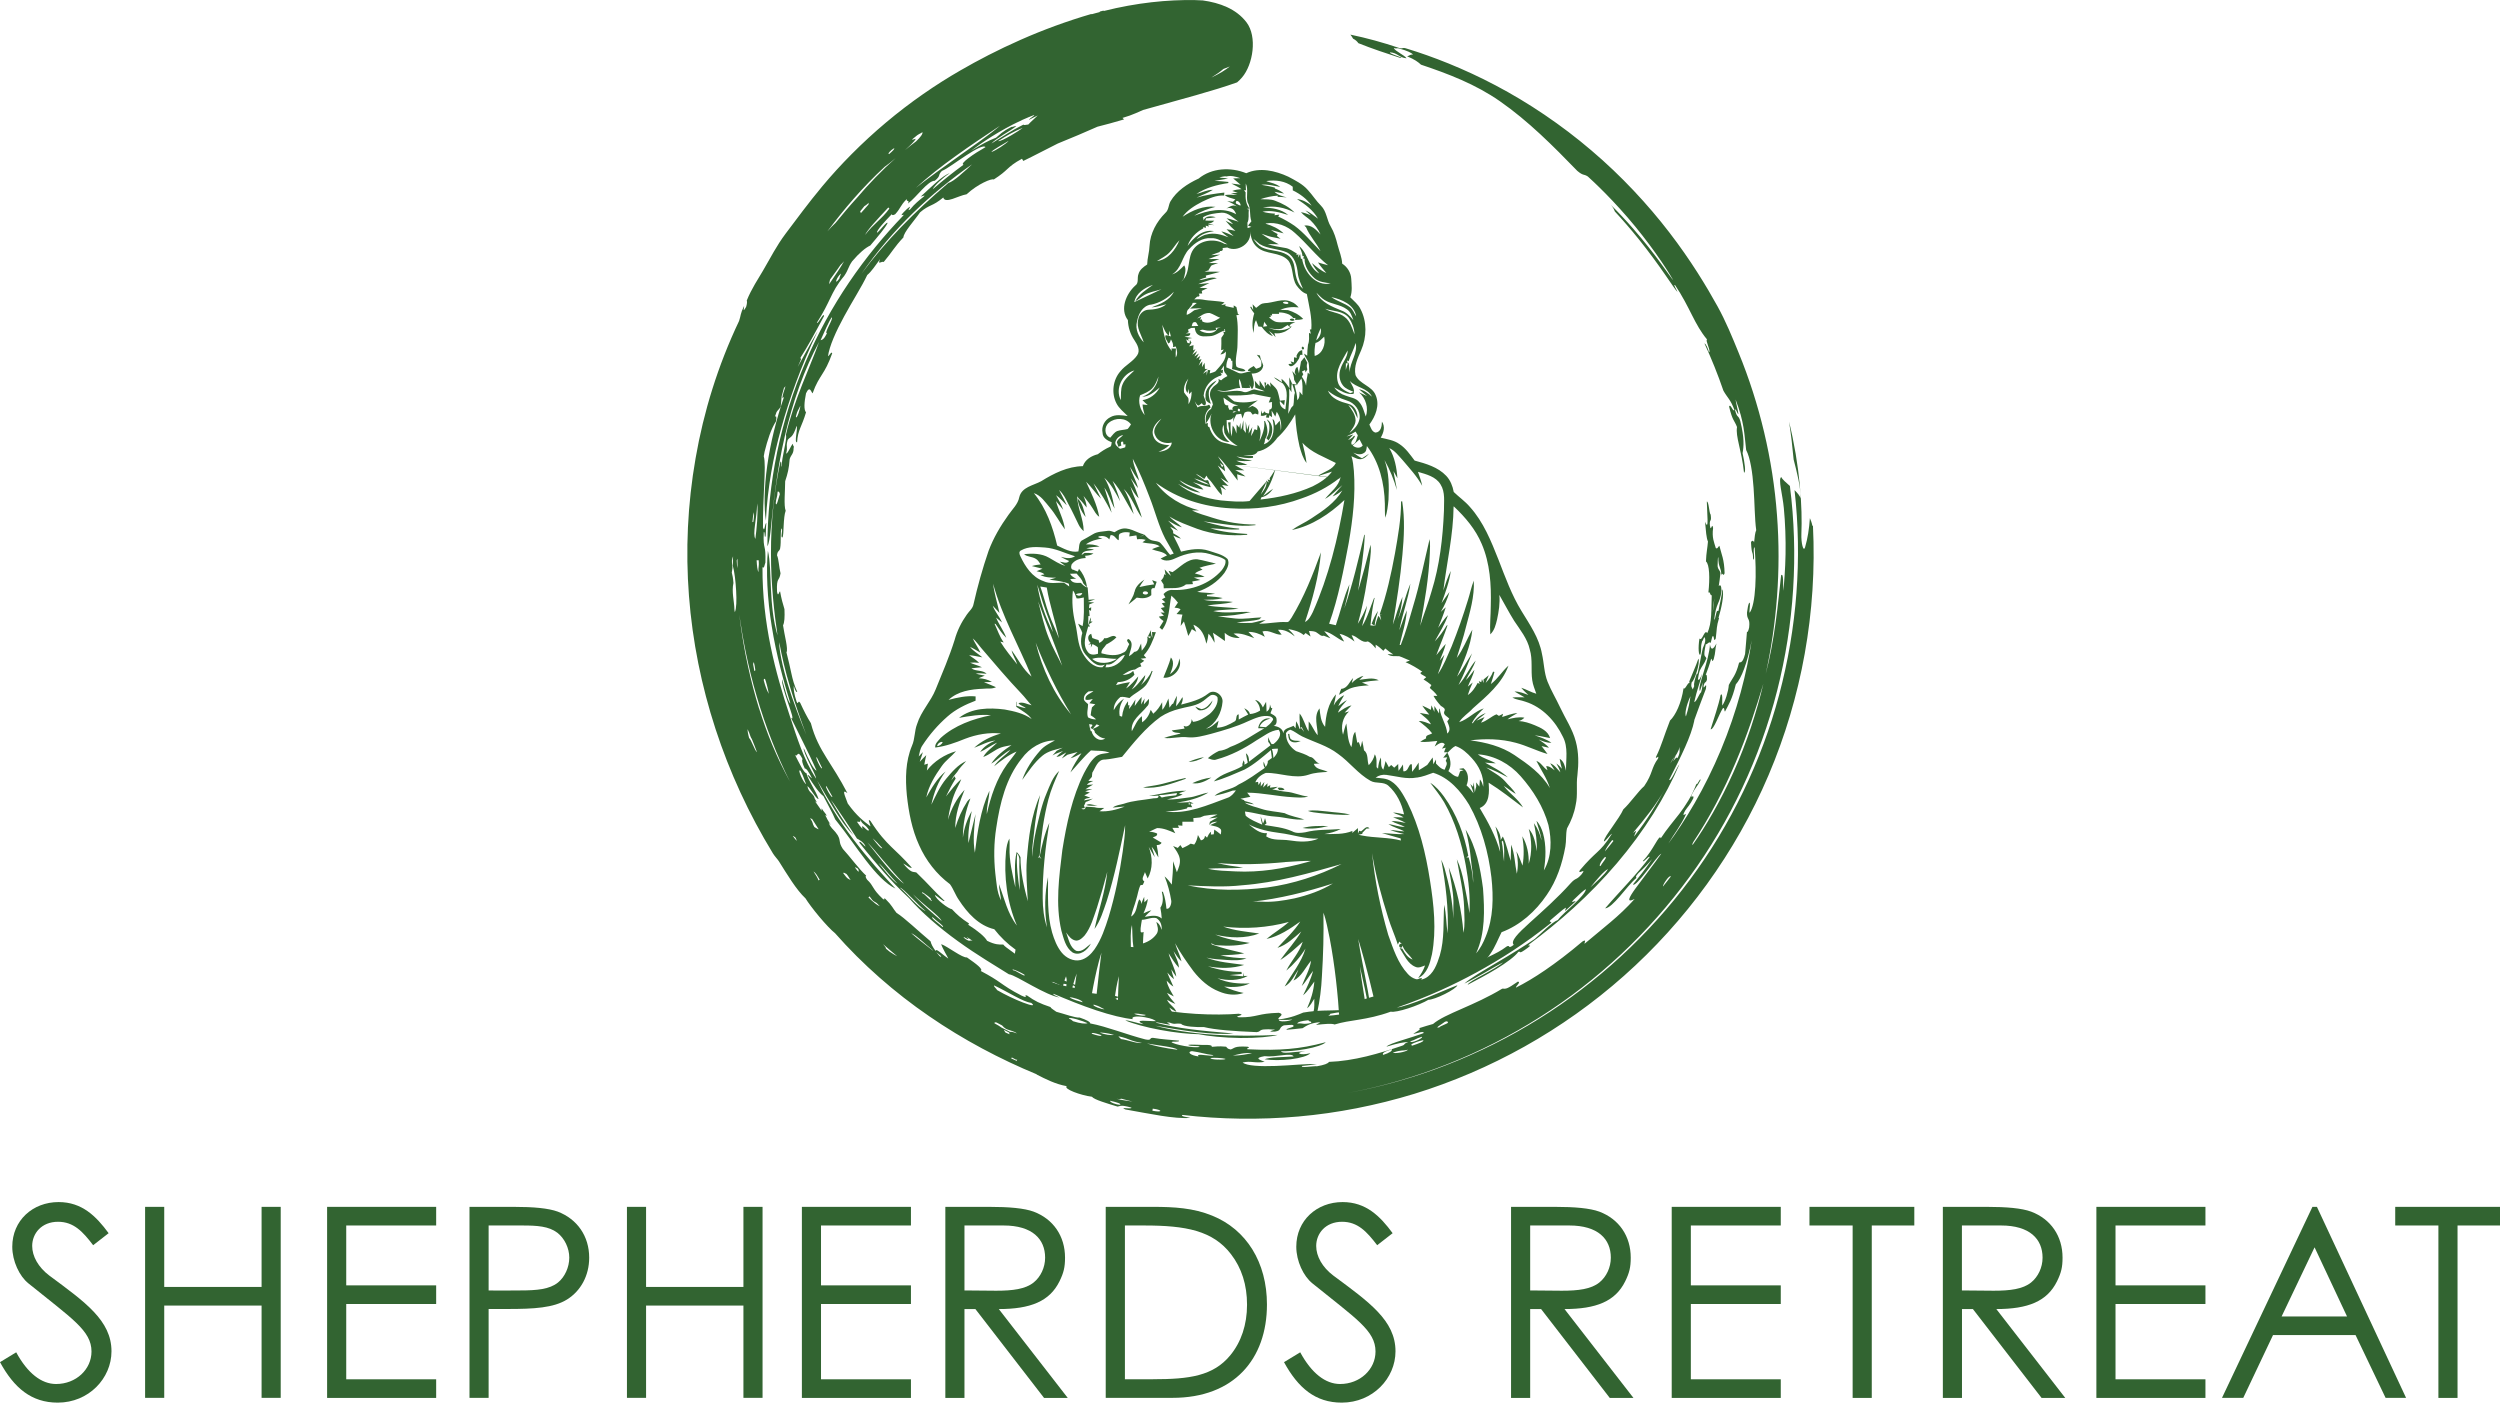 <?xml version="1.0" encoding="UTF-8"?>
<svg id="Layer_1" data-name="Layer 1" xmlns="http://www.w3.org/2000/svg" xmlns:xlink="http://www.w3.org/1999/xlink" viewBox="0 0 350.27 196.52">
  <defs>
    <style>
      .cls-1 {
        fill: none;
      }

      .cls-2 {
        fill-rule: evenodd;
      }

      .cls-2, .cls-3 {
        fill: #326431;
      }

      .cls-4 {
        clip-path: url(#clippath);
      }
    </style>
    <clipPath id="clippath">
      <circle class="cls-1" cx="175.14" cy="78.42" r="65.28"/>
    </clipPath>
  </defs>
  <g class="cls-4">
    <g>
      <path class="cls-3" d="M167.91,25.04c1.86-1.54,4.53-1.65,6.7-.77,1.89-.87,4.08-.35,5.88.48.98.52,2.02,1.03,2.76,1.88.65.7,1.15,1.52,1.83,2.19.8.79.8,1.99,1.37,2.92.47.8.74,1.69.96,2.58.22.87.6,1.71.64,2.62.73.46,1.22,1.26,1.27,2.12.05.86.17,1.77-.13,2.6.5.52,1.1.97,1.42,1.63.94,1.78.89,3.96.1,5.78-.47,1.09-1.06,2.28-.79,3.49.57,1.29,2.31,1.49,2.83,2.83.6,1.42-.04,2.94-.89,4.09.2.42.34,1.01.86,1.13.77-.06.89-.93.9-1.54.49.71.24,1.57-.17,2.25.9.22,1.87.35,2.64.91.88.58,1.48,1.47,2.11,2.3,1.58.43,3.27.91,4.43,2.14.58.62.9,1.43,1.05,2.26.74.72,1.6,1.31,2.27,2.1,1.9,2.11,2.97,4.79,4,7.39.95,2.45,1.85,4.95,3.23,7.2,1.15,1.89,2.47,3.77,2.86,5.99.3,1.29.29,2.66.79,3.91.49,1.23,1.18,2.36,1.74,3.56.74,1.59,1.76,3.08,2.21,4.8.42,1.53.41,3.15.23,4.72-.2,1.38.08,2.78-.24,4.15-.2,1.18-.64,2.29-1.22,3.32-.19.83-.08,1.71-.23,2.54-.43,2.39-1.21,4.77-2.61,6.78-1.55,2.29-3.72,4.25-6.33,5.22-.51,1.01-.91,2.08-1.56,3.02-.76,1.13-1.78,2.06-2.92,2.8.19,2.3.92,4.52,1.38,6.77-1.41-.02-2.82,0-4.22.02-.29-.79-.42-1.63-.75-2.41.02.81.12,1.62.32,2.4-2.15-.03-4.29,0-6.44-.01-.31-.95-.58-1.91-.93-2.85.06.95.28,1.89.33,2.84-.78,0-1.55,0-2.33,0-.88-3.91-1.8-7.81-2.97-11.64.33,2.13.79,4.23,1.18,6.34.24,1.29.56,2.61.4,3.93-.39-2.15-.84-4.29-1.34-6.42.2,1.96.62,3.89.84,5.85-.12-.24-.24-.48-.35-.71.11.88.07,1.77.25,2.64-1.19,0-2.39.04-3.58,0-.24-3.95-.66-7.89-1.4-11.77-.27-1.18-.44-2.4-.87-3.54.06,2.96-.02,5.93-.21,8.9-.08,1.71-.29,3.42-.66,5.1-.44.38-.69.91-1.08,1.33.13-.5.41-.95.57-1.45.15-.6.1-1.22.1-1.82-.3.47-.55,1-1.01,1.34.53-1.19.92-2.44,1.02-3.75-.5.66-.93,1.39-1.58,1.93.54-1.11,1.09-2.22,1.4-3.42-.56.68-.96,1.49-1.59,2.12.45-1.18,1.13-2.28,1.31-3.55-.79.94-1.32,2.22-2.46,2.79.24-.52.5-1.03.69-1.56-.57.84-1,1.87-1.93,2.38.98-1.76,2.35-3.34,2.92-5.31-.72,1.17-1.64,2.21-2.69,3.09.69-1.39,1.84-2.53,2.3-4.04-1,.9-1.99,1.84-3.14,2.55.96-1.34,2.1-2.56,2.94-3.99-1.03.87-2.03,1.88-3.34,2.29,1.09-1.21,2.32-2.3,3.2-3.69-1.44,1.03-2.98,2.08-4.73,2.44,1-.84,2.15-1.5,3.13-2.38-2.99.81-6.12,1.03-9.2.65,1.62.59,3.35.72,5.05.97-1.96.73-4.16.65-6.17.15,1.54.65,3.2.91,4.84,1.17-1.46.41-3,.44-4.51.33-.29,0-.56-.09-.8-.25-.22-.04.02.16.09.17,1.45.5,2.95.86,4.45,1.21-1.1.22-2.22.23-3.34.28,1.2.29,2.43.37,3.65.42-.86.34-1.8.28-2.71.23-.98-.08-1.96-.1-2.91-.33,1.69.66,3.52.77,5.3,1.02-1.63.52-3.4.51-5.07.2,1.51.51,3.1.78,4.69.78l.04.29c-.43.04-1.28.11-1.71.15.48.05,1.43.14,1.91.18,0-.13.02-.38.03-.51.02.11.06.34.08.45.13,0,.41,0,.54,0-1.3.72-2.86.68-4.26.33,1.42.68,2.99.79,4.54.72-1.12.54-2.39.56-3.6.45.88.4,1.79.71,2.74.89-1.13.4-2.38.26-3.46-.21-1.44-.56-2.62-1.63-3.56-2.82-.93-1.26-1.84-2.55-2.59-3.93.25.87.7,1.66.9,2.54-.48-.4-.77-.95-1.12-1.44.26.77.72,1.49.76,2.33-.58-.61-1-1.34-1.45-2.03.28,1.12.93,2.12,1.08,3.28-.26-.33-.48-.69-.7-1.04.08.47.25.93.38,1.39-.35-.27-.64-.61-.94-.93.25.67.57,1.31.85,1.96-.37-.2-.65-.52-.94-.82.13.82.61,1.5,1,2.21-.33-.16-.64-.33-.95-.5.31.57.75,1.05,1.17,1.54-.42-.14-.79-.37-1.17-.58.29.69,1.08,1.02,1.32,1.71-.35-.17-.68-.39-1-.61.38.68.86,1.3,1.11,2.04-.75-.15-1.36-.63-1.95-1.08.09.35.19.7.29,1.06-2.24.03-4.47.02-6.71,0,.03-2.14.08-4.28.2-6.42-.58,2.1-.69,4.29-1.13,6.42-.82,0-1.64,0-2.46.01.44-3.24.71-6.49,1.14-9.73-.98,3.17-1.44,6.47-2.05,9.72-.79,0-1.59.01-2.38,0,.24-2.28.68-4.52.96-6.79-.76,2.06-1.07,4.25-1.66,6.36-.11-1.86.23-3.71.26-5.56-.02-.1-.07-.31-.09-.41-.31.68-.42,1.43-.58,2.15-.28,1.42-.65,2.82-.8,4.25-.98,0-1.96,0-2.94.02.12-1.2.29-2.39.28-3.6-.3,1.18-.42,2.41-.83,3.56-.1.01-.31.04-.41.05.05-1.57.47-3.11.47-4.69-.28,1.54-.67,3.06-1.08,4.57-.14.03-.43.1-.57.13.13-2.04.56-4.05.64-6.09-.51,2.01-.91,4.04-1.35,6.06-.6-.02-1.19-.03-1.79-.02.5-3.4,1.35-6.74,1.89-10.13-1.13-.8-2.13-1.77-2.98-2.86-2.18-.51-3.79-2.29-4.96-4.1-.49-.69-.75-1.53-1.25-2.21-1.89-1.4-3.37-3.32-4.32-5.46-1.01-2.2-1.46-4.61-1.72-7-.22-2.33-.2-4.75.72-6.94.43-.97.33-2.07.72-3.05.55-1.78,1.92-3.14,2.6-4.85.93-2.28,1.91-4.56,2.65-6.91.35-1.28.94-2.48,1.71-3.56.32-.48.84-.86.94-1.46.57-2.52,1.27-5.02,2.11-7.47.68-1.81,1.66-3.48,2.79-5.05.55-.8,1.32-1.48,1.51-2.47.34-1.43,1.97-1.64,3.07-2.24,1.77-1.1,3.71-2.07,5.84-2.11.31-.92,1.19-1.44,2.09-1.67.52-.4,1.06-.75,1.66-1.02.3-.08.22-.43.3-.65-.59-.23-1.28-.61-1.29-1.33-.19-.88.28-1.78,1.07-2.18.75-.44,1.64-.28,2.45-.17-.56-.57-1.22-1.07-1.58-1.79-.73-1.42-.5-3.28.56-4.48.68-.86,1.74-1.33,2.35-2.24.48-.69.01-1.52-.39-2.12-.57-.83-.88-1.8-.91-2.81-1.16-1.52-.25-3.66,1.01-4.82.57-.37.25-1.08.47-1.62.17-.62.7-1.02,1.22-1.35.02-.88.3-1.73.33-2.61.09-1.76.99-3.39,2.22-4.62.48-.41.42-1.09.71-1.61.88-1.49,2.37-2.46,3.9-3.18ZM171.81,24.7c-.34,0-.66.06-.97.18.41.04.81.08,1.22.11-.62.18-1.27.22-1.9.35.65.04,1.3.06,1.95.15l-.02.16c-1.55.23-3.15.64-4.46,1.53.77-.19,1.49-.6,2.3-.58-.71.45-1.52.72-2.28,1.09,1.26-.38,2.58-.56,3.89-.71l-.03.42c-1.1-.08-2.12.41-3.09.87-1.02.53-2.05,1.15-2.73,2.1,1.36-.9,2.94-1.6,4.61-1.39-1.05.27-2.07.63-2.97,1.24,1.85-.7,4.02-1.26,5.87-.2-.28-.76-.73-1.03-1.38-.81.5-.25,1.01-.68,1.6-.2-.44-.38-.96-.61-1.48-.84.27.03.53.07.8.1.12-.11.23-.22.35-.33-.5-.19-1.09-.23-1.49-.62.58-.07,1.17-.03,1.76,0-.23-.06-.68-.18-.91-.24.25-.02.74-.05.98-.07-.19-.06-.58-.19-.78-.25.41-.19.86-.22,1.3-.26-.45-.3-.94-.54-1.42-.78.43.04.87.09,1.3.17-.36-.29-.7-.59-1.05-.89.25,0,.74-.03.99-.04-.62-.22-1.3-.41-1.96-.23ZM177.46,25.4c.65.21,1.36.34,1.91.79-.88-.15-1.75-.41-2.65-.3.64.12,1.28.22,1.9.4v.12c.46.17.9.4,1.29.71-.45-.07-.89-.18-1.34-.25.45.47,1.1.62,1.71.79-.43-.04-.86-.07-1.28-.08l.03-.17c-.83.05-1.65.23-2.44.5.69.05,1.42-.05,2.08.22,1,.38,1.97.87,2.71,1.65-1.36-.7-2.93-1.05-4.44-.68,1.24-.02,2.57.2,3.55,1.02-1.16-.35-2.38-.72-3.6-.46.57.18,1.16.24,1.75.27l-.08.23c.17-.02.51-.07.68-.09-.04.07-.11.21-.15.27.8.36,1.56.8,2.28,1.29,1.38,1.01,2.44,2.36,3.65,3.56-.59-1.17-1.53-2.13-2.03-3.35-.06-.06-.18-.18-.24-.23.96-.18,1.68.6,2.27,1.24-.33-.75-.82-1.41-1.41-1.98-.43-.4-.97-.69-1.34-1.15.47.09.93.25,1.37.43-.19-.17-.56-.51-.75-.68.66.28,1.2.75,1.77,1.17-.66-1.2-1.81-2.02-2.94-2.75.77.07,1.45.47,2.05.92-.67-.94-1.61-1.64-2.64-2.14,0-.13,0-.38-.01-.51-1.04-.81-2.38-.98-3.66-.8ZM174.54,25.73c0,.31,0,.61.03.92l-.27.02c.06.07.17.2.22.27-.04.81.02,1.62.53,2.28l-.37.05c.07.02.22.07.29.09-.09.62.09,1.29-.2,1.86,0,.25.02.5.03.74.13-.04.4-.13.53-.18l-.48-.17c.16-.2.32-.4.48-.6-.31-.85-.03-1.86-.54-2.68-.22-.85.15-1.79-.24-2.6ZM168.94,27.55,173.25,28.15c-.12.12-.14.25-.06.38.21.06.4.26.63.26.02-.28-.27-.66-.58-.64ZM168.56,30.47c.02.1.06.31.08.41.21-.69,1.16-.63,1.7-.44-.46.07-.91.12-1.37.16l-.08.31c.41,0,.82,0,1.23.01-.21.27-.53.39-.87.41.22.06.67.16.89.22-.22-.02-.65-.05-.87-.07l.11.27-.45-.14.04.31c-.1-.02-.3-.07-.4-.09l.02.17c-1,.53-1.84,1.37-2.2,2.46.86-1.18,2.1-2.36,3.7-2.08-.9.16-1.84.39-2.44,1.14.46-.24.89-.58,1.41-.67,1.03-.28,2.1.01,3.07.4-.35-.26-.72-.51-1.01-.84.6.15,1.16.41,1.73.67-.36-.3-.69-.62-1-.96.42.05.83.13,1.24.23-.2-.18-.4-.37-.6-.55-.25-.3-.53-.58-.78-.87.35.16.68.36,1.06.48-.28-.31-.61-.56-.92-.83.58.11,1.13.33,1.7.49-.75-.48-1.41-1.31-2.38-1.27-.9.08-1.85.17-2.64.65ZM177.34,31.35c.92.27,1.81.68,2.51,1.35-.6-.15-1.18-.32-1.78-.48.3.21.62.4.94.57-.03.07-.08.2-.1.27.13.1.38.29.51.39-.23-.05-.68-.14-.9-.18-.61-.1-1.19-.31-1.77-.52.76.57,1.58,1.04,2.42,1.48-.53,0-1.05-.04-1.57-.03.79.27,1.61.39,2.42.53.63.08,1.15.49,1.68.8l-.08.18.32-.06c-.03.12-.08.35-.11.47.08-.13.25-.39.33-.52.03.17.08.51.11.68l.16-.04c.27,1.87,1.92,3.93,4.01,3.47-.79-.13-1.64-.17-2.27-.73-.76-.7-1.41-1.65-1.39-2.73l-.19-.02c.02-.09.07-.27.09-.36l-.19.02c-.03-.51-.28-.96-.48-1.42,1.29,1.04,1.29,3.05,2.84,3.86-.39-.46-.79-.92-1.04-1.48.63.52,1.25,1.08,2.02,1.4-.41-.48-.83-.95-1.17-1.48.47.13.93.29,1.41.39-1.7-1.34-3.01-3.09-4.64-4.52-1.08-1-2.61-1.59-4.09-1.33ZM166.61,34.89c-1.02,1.05-1.06,2.76-2.39,3.55.7-.2,1.2-.76,1.7-1.26.35.54.07,1.3-.08,1.9-.12.13-.24.26-.35.39,1.48-1.19.67-3.44,1.91-4.78,1.02-1.12,2.87-1.27,4.15-.53.14.03.29.05.43.08-.72-.4-1.43-.93-2.3-.87-1.21-.09-2.28.65-3.06,1.52ZM171.99,34.67c-.23.03-.46.06-.69.08.09.3-.05.45-.41.43l.03.12c-.41.14-.82.28-1.22.45.32-.02.95-.06,1.27-.08-.55.22-1.11.43-1.66.63.51,0,1.03-.03,1.55,0-.51.18-1.03.34-1.52.56.44,0,.88,0,1.33,0-.28.1-.56.18-.83.29-.29.09-.25.47-.51.58l.1.11c-.22.07-.44.14-.66.22.72.03,1.43-.03,2.16.03-.66.2-1.34.33-2,.53.02.06.07.19.09.25-.35.09-.69.18-1,.38.83-.04,1.65-.57,2.47-.26-.89.2-1.77.45-2.61.82.52-.04,1.05-.1,1.57-.15-.48.23-.93.45-1.39.67.28,0,.85.03,1.13.04-.2.1-.61.29-.82.39.02.09.06.27.07.36-.12,0-.36.02-.48.02.17.29.11.45-.23.42-.14.13-.28.26-.41.38.39,0,.78-.04,1.17.03,1.02.21,2.07.15,3.08.4l-.48.38.64-.11-.07.23c.39.1.79.18,1.19.26v-.34c.12.08.25.15.38.23.08.32.15.65.21.97.05.03.15.1.2.14l-.41.02c.29,1.38.17,2.79.15,4.18,0,1-.38,2-.17,3,.33.38,1.06.19,1.29.63-.61.24-1.27-.15-1.89-.25.08-.39.08-.78.05-1.17l-.16.02c.03-.3-.15-.4-.38-.44-.2.42-.33.88-.3,1.35.58.22,1.11.52,1.67.77.58.26,1.12-.23,1.7-.14v-.06c-.08-.02-.27-.06-.36-.08.1-.36.54-.47.82-.68.09.1.26.29.34.39.31-.12.81-.17.73-.63.11-.56-.33-.93-.63-1.34.11.03.33.08.44.11.05.5.33.93.46,1.4-.08.8-.91,1.18-1.63,1.12.19.71.58,1.55.05,2.21-.09-.16-.27-.48-.35-.63.02.11.07.33.1.43-.38.04-.77.05-1.15,0-.08-.44-.14-.89-.4-1.26-.05.43.02.86.16,1.28-.85-.02-1.6.49-2.45.42-.28-.02-.54-.09-.81-.1,1.21.54,2.53-.25,3.74.24.52.15.98-.31,1.48-.36.48.11.96.25,1.46.26-.42-.21-.87-.34-1.31-.5-.02-.25-.05-.74-.07-.98.21.27.43.53.67.78,0-.2,0-.62,0-.82.23.4.48.78.76,1.14-.02-.22-.06-.66-.08-.88.06.02.18.04.24.06l-.08.5.31-.38c.1.11.3.34.4.46-.02-.16-.07-.48-.09-.64.32.37.74.66.99,1.09.2.48.28.99.4,1.49.23-.03.46-.06.69-.08-.03.24-.07.48-.1.72-.15-.15-.45-.45-.6-.6-.08.58.27.97.77,1.19.09-1.23.56-2.65-.4-3.68-.44-.23-.87-.48-1.22-.83.42.15.78.42,1.13.7l-.05-.49c.47.36.81.84,1.12,1.34,0-.52-.03-1.03-.04-1.54.14.27.27.55.38.84-.12.4-.06.82-.06,1.24-.11-.17-.22-.34-.33-.52.06,1.18-.06,2.37-.14,3.55.15-.28.29-.56.43-.85.08-.08.22-.24.3-.33.13-.58.01-1.19.22-1.76-.11-.43-.25-.85-.39-1.28.2.05.59.14.79.18-.11,0-.34.02-.45.03.18.69.37,1.38.38,2.1.35-.32.32-.79.31-1.22.13.17.27.35.41.52,0-.78.09-1.58-.15-2.34-.22.29-.42.58-.62.88-.14-.23-.26-.46-.39-.69,0-.43-.14-.83-.27-1.23.13.15.41.46.54.61-.05-.11-.14-.33-.19-.44.07-.28.07-.63.39-.75.06.3.13.6.2.9.1-.55.2-1.1.29-1.65.12-.15.36-.45.48-.6.14.25.27.51.41.76-.11.31-.1.63,0,.94l-.25.42-.07-.34c-.11.05-.33.16-.44.22.06.13.12.25.19.37-.05.09-.15.26-.2.35.27.39.51.78.59,1.26.02-.3.05-.6.09-.9.07-.31.12-.63.15-.94.06.06.19.19.25.25-.08-.54-.03-1.1-.14-1.63-.16-.45-.52-.8-.62-1.28l.43.3c0-.52.05-1.04.11-1.55.22-.52.14-1.1.14-1.65l.26.12c-.03-.15-.11-.44-.14-.59l.21-.02c.12-1.68-.33-3.32-.63-4.96-.63-.19-1.07-.7-1.45-1.21-.69-1.04-.39-2.46-1.14-3.47-1.15-1.29-3.19-.76-4.42-1.93-.63-.54-.84-1.39-.95-2.18.32,1.67-1.73,3-3.16,2.29ZM175.62,33.47c.3.47.67.91,1.16,1.18,1.11.55,2.46.38,3.53,1.03.59.34.93.99,1.03,1.65.18,1.11.28,2.37,1.22,3.14-.3-.69-.63-1.38-.72-2.14-.11-1.12-.44-2.39-1.51-2.96-1.23-.55-2.68-.46-3.85-1.18-.3-.23-.56-.5-.86-.73ZM163.83,35.39c-.49.51-1.14.81-1.73,1.19,1.55-.19,2.59-1.57,3.15-2.92-.54.52-.88,1.21-1.42,1.73ZM158.92,42.33c1.27-.6,2.53-1.21,3.81-1.8-.8.26-1.66.37-2.4.8-.46.26-.81.66-1.28.89.55-1.03,1.58-1.64,2.49-2.31-1.15.4-2.37,1.13-2.62,2.43ZM161.2,42.68c-1.13.2-1.72,1.34-1.9,2.38-.28,1.06.23,2.14.95,2.91-.32-1.05-1.09-2.08-.77-3.23.11-.67.65-1.27,1.34-1.34.9-.03,1.88-.17,2.59-.77-.68.19-1.37.39-2.08.44,1.2-.46,2.55-.96,3.14-2.2-.88.92-2,1.59-3.27,1.83ZM184.44,41.01c.69,1.38,2.17,1.95,3.51,2.5.7.24,1.21.79,1.67,1.34-.21-.56-.4-1.19-.94-1.53-.91-.67-2.11-.68-3.07-1.27-.46-.26-.79-.69-1.18-1.05ZM186.53,41.62c.8.6,1.83.82,2.62,1.44.42.32.57.85.86,1.27-.27-1.68-2.02-2.37-3.48-2.71ZM167.09,42.44c-.02.35-.36.55-.52.84-.3.19-.3.53-.3.84.4-.14.72-.4,1.05-.65.36-.09.72-.18,1.08-.28-.55-.01-1.11.04-1.66.05.29-.28.62-.53.94-.79-.19-.01-.39-.05-.58,0ZM185.65,43.25c.84.57,1.94.5,2.73,1.15.8.57,1.05,1.58,1.4,2.44-.03-.81-.32-1.62-.77-2.28-.81-1.04-2.23-.92-3.37-1.31ZM167.73,44.63c.14-.06.43-.18.57-.23l-.15.41.22-.07c.03.08.08.24.11.32.87.41,1.75-.08,2.47-.54-.51-.19-.95-.51-1.47-.67-.68-.04-1.26.37-1.75.78ZM166.96,45.7c.23,0,.7-.02.93-.03-.18-.2-.23-.67-.6-.52-.27.03-.23.37-.33.55ZM162.83,45.45c.21,1.3.43,2.73,1.36,3.73l-.06-.35c.21,0,.42,0,.63,0-.04.41-.05.83-.03,1.25.32-.48.18-1.02.01-1.53-.1.02-.31.06-.41.08.12-.4-.1-.74-.27-1.08-.04.11-.12.33-.15.43l-.23.15c-.11-.38-.51-.72-.39-1.14.26-.06.51.08.76.15-.07-.27-.13-.53-.2-.8-.02.18-.07.52-.09.7-.5-.4-.69-1.02-.94-1.58ZM166.94,45.93c-.12.06-.37.18-.49.24.03.12.07.24.1.36-.1.05-.31.15-.41.2l.62-.05c.06.5-.51.37-.8.5.27.04.81.13,1.08.18-.15.03-.44.08-.59.1l.1.29-.36-.21c.05.13.14.38.19.51.07.01.22.04.29.05l.05-.46.21.37c-.08.13-.24.38-.32.51.15-.04.46-.12.61-.16-.01.18-.03.55-.05.73l.33-.17-.46.78.7-.52c-.1.19-.3.58-.4.77l.64-.43c-.1.18-.29.55-.39.73l.58-.38c-.07.18-.14.37-.21.55l.38-.1c-.13.3-.26.61-.4.91l.52-.6c-.02.21-.05.62-.06.82.09-.16.28-.47.38-.63,0,.22.03.65.04.87h.45c-.36.09-.52.41-.71.68.13-.09.37-.28.5-.37,0,.16,0,.46,0,.62.07-.26.12-.53.17-.79l.34.04c-.02.11-.06.33-.08.45.27-.09.55-.15.8-.29.69-.79,1.6-1.61,1.45-2.78-.18.26-.43.39-.75.41.12-.18.36-.53.48-.7l-.38.1c.05-.58.03-1.16.03-1.73.12-.18.24-.36.37-.54-.03-.09-.08-.26-.1-.34l.27.08c0-.11-.02-.33-.03-.43-.03,0-.09,0-.12,0l.1.2c-.74.19-1.33.79-2.12.8-.55.01-1.18.14-1.65-.23-.31-.22-.4-.6-.44-.95-.15,0-.3.02-.44.03ZM170.32,45.92c.02.08.05.23.07.31-.56.11-1.14.17-1.7,0-.21-.09-.42.01-.62.06.73.48,2.07.63,2.51-.28.12-.03.35-.09.47-.12-.25.01-.49.03-.73.04ZM185.04,45.97c-.26.55-.49,1.12-.63,1.71.51-.4.77-1.08.63-1.71ZM184.31,48.05c-.12.6-.17,1.21-.11,1.82,1.12-.29,1.57-1.67,1.33-2.7-.38.34-.71.77-1.23.88ZM188.96,50.62l-.24-.12c.03.11.09.34.12.45l-.27-.07c0,.32-.01.63-.02.95.12-.36.2-.73.41-1.06.05.46.09.92.14,1.38.03-1.43,1.17-2.63.84-4.1-.24.89-.71,1.69-.99,2.56ZM188.84,49.06c-.72,1.37-1.87,2.82-1.4,4.46.2.85,1.03,1.26,1.76,1.57.15-.06.3-.13.45-.19-.52-.23-1.11-.41-1.48-.88-.54-.67-.63-1.62-.33-2.41.27-.87,1.01-1.59.98-2.54ZM171.01,51.91l.34-.11-.05.5-.35-.11c.05.05.15.16.2.21.07.3-.36.24-.52.38-1.08.46-1.89,1.47-1.99,2.65.09.4.38.77.3,1.19-.13.33-.48.09-.55-.14-.11.08-.32.25-.43.34-.33-.04-.4-.39-.57-.6.13.29.25.59.4.87.48-.38,1.1-.06,1.6-.39l.1.09c.03.08.09.23.12.31-.68.48-.96,1.37-.7,2.16v.14c.64-.48.02.4.53.44.29,1,1.03,2.02,2.12,2.21.62.12,1.22.38,1.85.45-.76-.46-1.47-1.04-1.86-1.86-.06-.37-.07-.74-.11-1.12-.45.89.1,1.87.83,2.42-1.86-.02-3.18-2.32-2.51-3.99-.23.45-.46.92-.77,1.32-.17-.73,0-1.58.69-1.98.05-.12.14-.36.19-.48l.07-.1c-.03-.16-.06-.32-.11-.48-.38-.56-.45-1.37.05-1.89.28-.43,1.08-.61.83-1.24.12.06.25.13.38.19.25-.25.56-.44.88-.6-.11-.19-.24-.37-.39-.53-.15-.29-.1-.63-.09-.94-.15.23-.3.47-.46.7ZM175.47,51.84,157.04,56.07c.04-.74-.06-1.52.24-2.22.32-.82,1.06-1.35,1.66-1.95-1.7.47-2.75,2.57-1.9,4.17ZM161.47,54.37c-.46.51-1.12.75-1.73,1.01-.33.96.02,2.02.64,2.78-.14-.49-.27-.98-.3-1.49.18.02.55.06.73.08-.26-.22-.51-.44-.74-.69,1.03-.15,1.94-.85,2.42-1.77-.73.58-1.48,1.3-2.47,1.3,1.25-.4,2.13-1.55,2.3-2.84-.23.56-.42,1.16-.85,1.61ZM165.89,54.97c.17.23.32.47.52.68.22.27.06.66.12.98.32-.54.44-1.15.42-1.77-.08.09-.25.27-.34.36-.03-.18-.08-.54-.1-.73l-.12.57c-.54-.6-.11-1.37.1-2.02-.42.56-.7,1.21-.59,1.93ZM189.63,55.19c-1.01.14-1.84-.48-2.69-.91.37.55.93.94,1.56,1.14.66.28,1.51.32,1.96.95.5.56.64,1.31.9,1.99.42-1.21,0-2.56-.95-3.39.28.13.84.4,1.13.53-.28-.24-.85-.72-1.13-.96.71.13,1.29.56,1.81,1.04-.62-1.25-2.21-1.24-3.1-2.21.26.57.77,1.15.52,1.81ZM186.06,54.75c.5,1.13,1.75,1.54,2.85,1.83.9.21,1.33,1.18,1.29,2.03-.35-.68-.57-1.49-1.3-1.88.47.64,1.01,1.33,1.03,2.17-.03.69-.49,1.22-.87,1.76.67-.48,1.27-1.14,1.42-1.97.18-1.16-.7-2.27-1.79-2.58-.95-.31-1.87-.71-2.63-1.37ZM171.92,55.38c.33.29.63.62,1,.86,1.09.25,2.24.15,3.31-.15-.47.35-.97.67-1.38,1.08.2-.09.4-.2.6-.3.54.19,1.03.57.83,1.21-.15-.05-.29-.09-.44-.14-.08.04-.25.12-.33.16-.08-.1-.23-.3-.3-.39-.29-.08-.59-.06-.84.11-.09.27-.19.54-.29.81-.06-.21-.12-.43-.18-.65-.23.03-.45.06-.68.09-.19.34-.35.7-.46,1.08.02-.18.05-.55.06-.74-.18.43-.58.44-.96.45.02.35.03.71.03,1.07.09.31.2.61.33.92.02-.56-.07-1.11-.16-1.66l.35-.03c-.02.66-.03,1.34.16,1.98.08-.5.06-1.02.14-1.52.27.32.4.72.53,1.12,0-.43,0-.85.02-1.27.12.15.24.3.36.45.04-.17.13-.52.17-.69.02.33.04.65.06.98.25-.4.23-.89.35-1.33.03.43.02.86,0,1.29.09.12.26.37.34.49.03-.54-.03-1.08-.02-1.61.1.38.14.78.21,1.17.09-.27.19-.54.3-.8-.01.44-.06.89-.09,1.33.13-.23.39-.69.52-.92-.05.32-.14.96-.19,1.28.21-.31.36-.64.51-.98.12.05.23.09.35.14.02-.18.06-.56.08-.74.62.62.36,1.54.24,2.31.4-.9.8-1.82.67-2.83.03,0,.08-.03.11-.04.32.78.53,1.65.09,2.43l-.07.12c-.03.25-.06.51-.19.74.09-.04.28-.12.38-.17,1.12-.69,1.13-2.22.85-3.37.36.15.28.61.42.9.19-.22.38-.45.58-.67.1.46.15.92.16,1.39.18-.9-.06-1.9-.57-2.65-.05.17-.15.51-.2.68-.18-.27-.34-.56-.52-.84.01.23.04.7.06.93-.1-.07-.29-.21-.38-.28-.01.09-.03.26-.05.35-.1,0-.3-.02-.41-.03l.08-.43c-.24.18-.52.23-.81.18.02-.26.04-.51.07-.77.03.11.08.34.11.45.17-.03.26-.14.27-.32.14.26.42.3.69.33.02-.14.05-.41.07-.55.54-.07.27-.69.37-1.06-.16.02-.32.05-.47.07.09-.24.18-.48.28-.72-.81-.13-1.6-.32-2.41-.47-1.22.23-2.46.22-3.7.19ZM171.42,55.72c.1.44-.03,1.17.67,1.07l-.02.24c.03.08.1.23.14.31l.04.09c.34-.16.9.21.38.46.24-.1.48-.2.72-.28-.34.14-.77-.04-.67-.45.12-.35.54-.27.82-.38-.82-.07-1.43-.63-2.08-1.07ZM173.5,57.25c-.16.23-.1.36.16.4.16-.23.1-.36-.16-.4ZM178.99,61.3c-.66.95-1.62,1.73-2.78,1.96-.41.74-1.32.44-2,.52.45.07.9.09,1.35.12v.24c-.79.14-1.56-.07-2.33-.19.68.35,1.43.49,2.19.52-.72.25-1.47.09-2.2.08.49.26,1.06.33,1.56.59-.58.03-1.17.01-1.75.03.43.26.87.49,1.32.73-.43,0-.85-.02-1.28-.04.49.27,1.01.51,1.43.9-.4-.07-.78-.19-1.17-.31.03.29.06.59.08.88-.9-1.15-1.72-2.37-2.77-3.4.24.41.51.81.8,1.19l-.05.11-.47-.36c.08.14.23.43.3.58l.26-.29c.04.22.13.66.18.88-.35-.27-.69-.55-1.04-.82.53.8.99,1.64,1.53,2.44-.39-.23-.76-.47-1.14-.7.34.4.7.78,1.11,1.13-.23-.04-.68-.11-.9-.15.14.18.42.55.56.73-.2-.12-.61-.36-.81-.48.18.37.22.78.23,1.18-.78-.68-1.2-1.68-1.97-2.38-.05-.09-.14-.26-.19-.35-.1.16-.2.31-.31.47-.38-.27-.77-.55-1.2-.73.39.35.86.6,1.27.93.11,0,.34-.02.46-.03.12.33.25.65.38.98-.86-.15-1.68-.48-2.51-.71.52.32,1.12.53,1.48,1.05-1.21-.19-2.35-.68-3.38-1.33.81.85,1.98,1.16,2.95,1.75-1.14-.1-2.15-.71-3.14-1.24,1.7,1.39,3.86,2.05,6.01,2.33,1.34.12,2.68.26,4.02.09.77-.92,1.57-1.81,2.34-2.72-.14.65-.54,1.19-.76,1.81.38-.58,1-1.25.74-1.98l.38.31-.17-.45.33.12c-.02-.1-.03-.2-.04-.3.29-.37.51-.79.78-1.19-.34,1.32-.93,2.58-1.7,3.7.48-.33.92-.72,1.41-1.03-.4.56-.93,1.08-1.64,1.2-.03.08-.1.24-.13.32,2.5-.28,5.01-.81,7.31-1.85,1.01-.51,2.02-1.13,2.7-2.06-.61.18-1.22.4-1.83.58,0-.02-.02-.06-.02-.08.84-.5,1.93-.78,2.4-1.71-1.61-.85-3.44-1.44-4.69-2.84.24.94.46,1.88.58,2.84-.52-.68-.75-1.51-.98-2.32-.34-1.47-.53-2.98-.61-4.49-.68,1.18-1.46,2.32-2.46,3.24ZM155.36,59.23c-.66.52-.68,1.78.2,2.09.3-.33.55-.75.98-.93.47-.16.97-.15,1.44-.28.2-.18.32-.43.48-.65-.71-.97-2.23-.98-3.1-.23ZM161.62,61.19c.33.9,1.36,1.18,2.23,1.17-.45.41-.97.73-1.54.93.78-.03,1.78-.37,1.86-1.28-.91.21-1.97-.11-2.33-1.04-.43-.89.38-1.66.88-2.31-.77.56-1.55,1.54-1.09,2.53ZM189.31,60.82c-.23.1-.44.21-.65.34.24-.07.72-.22.96-.29-.19.19-.56.58-.75.78.2-.07.39-.17.56-.3.12-.07.32-.47.4-.21-.14.39-.71.72-.42,1.19.61-.13.65-.86.83-1.34-.11-.17-.21-.34-.31-.52-.21.12-.41.24-.62.36ZM156.26,62.01c-.02.39.37.61.62.84l.1.02c.18-.06.36-.11.55-.15l.13-.07c0-.1.03-.3.04-.4-.08,0-.22.02-.3.03,0-.1-.03-.29-.04-.39-.38-.09-.35.22-.24.53-.14.06-.28.12-.42.18-.06-.16-.17-.48-.22-.64.11-.46.59-.68.89-1-.55.07-1,.5-1.11,1.04ZM189.52,62.42c.39.35,1.06.46,1.41,0-.15-.29-.3-.58-.45-.86-.33.28-.65.57-.97.87ZM191.51,62.53c-.06.32-.05.72-.38.91-.47.35-1.05.2-1.53-.02.39.29.79.57,1.22.79.34-.2.67-.43,1-.65-.28.3-.58.63-.99.75-.53.13-1.02-.19-1.48-.39.22.67.27,1.37.34,2.06.25,3.37-.15,6.75-.72,10.07-.72,3.82-1.44,7.67-2.75,11.34.31.07.63.14.94.21.66-1.9,1.08-3.89,1.91-5.73-.12,1.15-.47,2.25-.72,3.38,1.17-3.36,1.97-6.84,2.79-10.3.02,0,.06-.02.08-.03-.11,2.63-.58,5.24-.93,7.85.63-2.14,1.21-4.29,1.74-6.45.09.67.01,1.34-.06,2-.38,3.06-.9,6.11-1.73,9.08.53-.79.92-1.67,1.3-2.55-.13.98-.52,1.91-.7,2.88.77-1.22,1.14-2.62,1.68-3.95.02,0,.05,0,.07,0-.29,1.26-.45,2.55-.58,3.84.22.02.44.04.66.06.12-.47.27-.93.44-1.39.2.17.28.41.41.63-.06-.26-.11-.53-.17-.79.08-.02.24-.05.33-.06l-.38.02c.98-2.78,1.62-5.68,2.15-8.57.42-2.4.86-4.81.85-7.26.04,0,.12-.02.16-.02.39,2.48.26,5,.03,7.49-.29,3.28-.81,6.53-1.34,9.78.47-1.29.8-2.63,1.35-3.89-.07,1.06-.3,2.1-.63,3.11.69-1.61,1.05-3.34,1.74-4.95-.33,2.22-1.13,4.33-1.56,6.52.38-.92.66-1.88,1.06-2.79-.1,1.66-.64,3.24-1.01,4.85.04,0,.12,0,.16,0,.71-1.76,1.2-3.6,1.73-5.43.94-3.09,1.56-6.26,2.31-9.4.09.66.06,1.33.03,1.99-.14,3.42-.72,6.81-1.35,10.17.49-1.61,1.13-3.17,1.58-4.79,1.15-3.67,1.59-7.51,1.75-11.34-.02-1.23.22-2.59-.48-3.69-.66-1.1-2.01-1.42-3.16-1.76.21.65.47,1.28.59,1.96-.71-1.33-1.76-2.43-2.72-3.58-.58-.62-1.09-1.35-1.89-1.71.76,1.28,1.04,2.77,1.14,4.23-.14-.25-.41-.75-.55-1,.13.89.35,1.76.48,2.64-.43-1.45-.99-2.87-1.74-4.19.66,1.77.64,3.68.56,5.54-.08.86-.17,1.72-.44,2.54-.11-.65-.04-1.31-.07-1.96-.07-2.86-.75-5.79-2.52-8.09ZM159.62,67.38c-.52-.6-.9-1.29-1.29-1.97.28,1.03.87,1.94,1.12,2.98-.38-.44-.67-.95-1.04-1.39.48.89.83,1.85,1.13,2.81-.52-.46-.81-1.08-1.17-1.66.47,1.48,1.23,2.87,1.61,4.38-.94-1.28-1.37-2.91-2.54-4.03.69,1.08,1.06,2.32,1.41,3.54-1.01-1.53-1.72-3.28-2.97-4.66.41.93.79,1.88,1.07,2.86-.64-1.17-1.23-2.39-2.23-3.3.82,1.3,1.16,2.83,1.45,4.32-.54-.95-.79-2.05-1.44-2.94.34,1.18.78,2.32,1.02,3.52-.73-1.44-1.53-2.85-2.54-4.11.33.73.73,1.42,1.06,2.14-.76-.73-1.33-1.64-2.1-2.37.72,1.58,1.53,3.18,1.84,4.9-.44-.28-.65-.76-.92-1.18-.38-.61-.83-1.17-1.28-1.73.21.52.43,1.05.44,1.62-.37-.42-.66-.9-1.1-1.25-.08-.11-.16-.22-.23-.33.04,1.67.91,3.2.91,4.89-.27-.25-.52-.53-.68-.86-.49-.99-.94-2-1.48-2.97-.35-.69-.69-1.42-1.29-1.94.37.71.76,1.41,1.08,2.15-.49-.48-.93-1.02-1.5-1.42.38.66.76,1.32,1.01,2.05-.36-.4-.67-.83-1.02-1.23.36,1.34,1.09,2.58,1.25,3.97-.74-1-1.31-2.12-2.12-3.07-.65-.76-1.23-1.68-2.23-2.01,1.72,2.11,2.66,4.73,3.27,7.35.93.42,1.92,1.03,2.97.82.14-.49.02-1.13.43-1.5.53-.3,1.08-.58,1.59-.9.64-.41,1.42-.37,2.14-.49.31-.05.6.13.9.2.25-.15.51-.32.79-.41,1.17-.45,2.24.48,3.36.72-.22.12-.43.25-.65.37.23-.11.47-.23.7-.34.33.34.68.75,1.18.83.36.1.81.06,1.09.37.49.5.85,1.12,1.32,1.63.13-.04.38-.13.51-.18-.39-.7-.8-1.39-1.19-2.09-.95-1.85-1.43-3.89-2.2-5.82-.7-1.83-1.44-3.65-2.35-5.38.11,1.08.65,2.05.9,3.11ZM170.92,64.88,187.61,67.03c-1.57,1.23-3.36,2.15-5.24,2.8-3.17,1.17-6.58,1.61-9.95,1.39-3.72-.2-7.46-1.35-10.47-3.58,1.44,1.98,3.71,3.28,6.06,3.87-.25,0-.75,0-1,0,.89.48,1.89.69,2.84,1.02,1.95.63,3.99.96,6.05.96,0,.02,0,.07,0,.09-2.44.3-4.87-.23-7.29-.54,1.64.48,3.3.9,5.01,1.02v.11c-1.37.1-2.71-.1-4.06-.16,1.67.54,3.43.69,5.18.8v.12c-2.36.19-4.78-.03-7.01-.84-1.32-.51-2.68-.97-3.88-1.72.51.59,1.21.95,1.75,1.51-.7-.19-1.33-.59-1.95-.94.35.35,1.05,1.07,1.4,1.42-.28-.14-.82-.42-1.1-.56.13.29.53.52.4.9.4.21.79.45,1.12.77-.38-.09-.74-.25-1.08-.43.37.74.77,1.47,1.08,2.25,1.27-.31,2.61-.55,3.88-.13.9.32,1.92.49,2.64,1.16.34.65-.08,1.4-.44,1.95-.94,1.26-2.33,2.16-3.81,2.66.83.15,1.69.08,2.51.27-.38.06-.76.1-1.14.13v.2c.74.07,1.48.1,2.2.26-.87.27-1.78.22-2.68.25,1.35.28,2.74.11,4.11.3-1.17.32-2.39.29-3.58.49,1.44.27,2.93.23,4.38.43-1.17.22-2.38.12-3.55.36,1.73.4,3.51.02,5.26.13-1.51.38-3.08.57-4.63.58.83.15,1.66.24,2.49.33,1.21.12,2.42-.12,3.63-.16l-.3.27c-1.03.29-2.12.26-3.17.45.7.09,1.41.08,2.12.05.65-.11,1.27-.36,1.94-.39-.3.18-.61.34-.92.5,1.29.03,2.56-.3,3.85-.22.37.05.5-.4.7-.63,1.74-2.87,2.98-6,4.11-9.14-.27,3.34-1.19,6.59-2.23,9.76.55-.29.82-.86,1.09-1.39,2.22-4.99,3.53-10.33,4.43-15.7-2.07,1.95-4.55,3.61-7.36,4.2.87-.63,1.86-1.04,2.75-1.64,1.62-1.06,3.31-2.19,4.32-3.9-.42.33-.87.64-1.37.84.43-.55.93-1.04,1.37-1.58-.82.62-1.5,1.43-2.43,1.92.79-.97,1.94-1.77,2.18-3.06-.05.06-.16.18-.21.24ZM167.32,67.03c.65.41,1.36.74,2.11.9-.62-.48-1.38-.68-2.11-.9ZM203.66,70.97c-.04,3.97-.95,7.85-1.44,11.77.3-.94.61-1.88,1.05-2.75-.21,1.55-.76,3.04-1.3,4.51.37-.52.72-1.06,1.11-1.56-.28.98-.68,1.91-1.21,2.78.17-.16.52-.47.69-.63-.3.98-.69,1.93-1.07,2.88.46-.6.83-1.28,1.39-1.79-.45,1.3-1.2,2.48-1.86,3.68.65-.66,1.19-1.42,1.66-2.21.03-.02.11-.06.14-.07-.47,1.43-1.07,2.8-1.58,4.21.45-.52.85-1.08,1.32-1.57-.19.81-.55,1.56-.84,2.33.23-.26.43-.54.65-.82-.27.93-.6,1.83-.92,2.74.84-1.2,1.34-2.59,1.94-3.92.85-2.13,1.61-4.29,2.28-6.48.29-.9.47-1.84.82-2.72.12,2.23-.55,4.4-1.11,6.54-.34,1.45-.86,2.86-1.28,4.29.92-1.21,1.42-2.66,2.19-3.96-.24,2.32-1.22,4.48-2.15,6.59.81-1.02,1.38-2.2,2.11-3.27-.58,1.49-1.15,3-1.9,4.42.98-1.01,1.48-2.35,2.4-3.41-.32.98-.94,1.81-1.37,2.73.47-.42.81-.96,1.2-1.44-.19.83-.62,1.58-.93,2.36.17-.14.52-.43.69-.58-.27.57-.5,1.16-.69,1.76.63-.41,1.04-1.06,1.39-1.71l.27.17-.12-.41c.09.04.27.11.35.15.02-.11.07-.33.09-.43.06.14.19.42.25.55,0-.12-.03-.37-.03-.49.19-.15.56-.46.74-.61-.15.36-.3.72-.44,1.08.45-.45.83-.98,1.04-1.58.05.01.15.03.19.05-.13.58-.33,1.13-.5,1.69.97-.71,1.57-1.8,2.47-2.58-.91,2.52-3.05,4.27-4.99,5.99-.61.68-1.43,1.14-1.92,1.93,1.27-.4,2.17-1.52,3.45-1.93-.64.61-1.26,1.26-1.66,2.06l.12.02c.42-.67,1.09-1.15,1.82-1.44-.4.41-.91.7-1.32,1.09.38-.16.77-.33,1.15-.51-.12.2-.37.59-.5.78.81-.22,1.4-.86,2.17-1.17.08.06.25.17.34.22.15-.08.44-.23.59-.3l-.14.46c.71-.21,1.4-.52,2.15-.55-.48.27-.97.53-1.4.88.77-.19,1.56-.38,2.37-.24-.22.24-.49.4-.82.47.79.04,1.54.29,2.27.59.86.36,1.87.81,2.15,1.8-.72-.13-1.43-.31-2.16-.38.81.27,1.64.54,2.34,1.03-.63.05-1.2-.22-1.76-.44.48.37,1.04.65,1.42,1.15-.35-.07-.69-.16-1.04-.24.28.37.58.73.84,1.11-1.51-.43-2.92-1.17-4.45-1.57-2.07-.56-4.26-.6-6.37-.34,2.17.28,4.35.83,6.19,2.06,1.87,1.26,3.81,2.63,4.96,4.62-.42-1.37-1.25-2.54-1.89-3.8.68.23.96.95,1.56,1.31-.05-.14-.14-.43-.19-.57.49-.03.83.33,1.2.58-.21-.33-.44-.66-.64-.99.63.23.98.81,1.43,1.27-.12-.46-.35-.84-.56-1.25.29.22.55.46.78.75-.14-.46-.25-.93-.32-1.4.6.35.74,1.05.89,1.68-.02-1.59.34-3.3-.44-4.77-1.05-2.2-2.88-4.16-5.26-4.91-.59-.23-1.26-.24-1.81-.58.56-.07,1.13-.03,1.7-.03-.47-.27-.94-.53-1.4-.81.68-.02,1.31.25,1.94.49-.34-.33-.71-.65-1-1.02.72.23,1.38.64,2.11.84-.21-.62-.48-1.23-.57-1.89-.21-1.42.08-2.89-.34-4.29-.33-1.53-1.35-2.76-2.19-4.03-.74-1.18-1.38-2.43-2.08-3.64.11,1.16-.08,2.32-.32,3.45-.18.74-.37,1.54-.95,2.08-.09-1.34.07-2.68.07-4.02.08-2.92-.1-5.94-1.27-8.65-.85-2.03-2.3-3.74-3.89-5.24ZM156.67,75.69c-.35-.26-.58-.79-1.07-.71-.05.15-.13.45-.18.6-.38-.48-.93-.55-1.5-.43,0,.04-.02.11-.02.15.14.04.42.12.57.16-.84.09-1.64.33-2.33.81.65-.01,1.32.02,1.91.31-.62.05-1.24.06-1.84.25.36.04.72.09,1.08.15-.58.27-1.53.01-1.75.78.11-.07.32-.22.42-.29.42-.01.83,0,1.25.07-.35.25-.77.31-1.18.33.02.08.07.24.09.32-.74.02-1.55.26-1.98.9-.12.35-.11.76.36.76l.03.05c.12.04.37.13.49.18.04-.09.12-.28.16-.38.48.56.82,1.23,1,1.94.04.21.08.42.13.63-.21-.16-.4-.36-.56-.57-.13-.55-.58-.92-.91-1.34-.31,0-.61.02-.92.03.18.34.53.53.87.68-.28.01-.56.04-.84.07.28.6.93.54,1.49.52.27.28.54.6.95.64.05.58.1,1.16.14,1.74.23-.02.69-.06.92-.08-.26.1-.78.29-1.04.39.23.02.68.05.91.06-.17.07-.52.2-.69.26l-.05.55.31-.13-.03.49-.27-.12c.03.28.06.57.08.86h-.18c0,.43-.03.87-.02,1.31.14-.38.17-.8.4-1.14-.02.15-.05.46-.07.61.62-.11-.02.19-.21.34.02.1.07.29.09.38l-.21-.05c-.29,1.13-.88,2.5-.07,3.55.33.51.94.43,1.44.28,0-.31.02-.62-.03-.93-.23-.17-.48-.31-.73-.43-.08.17-.17.33-.25.5l.06-.5-.42.08c.12-.08.23-.16.35-.23-.43-.33-.53-1.11.07-1.29.04.15.11.44.15.59.28.11.58.21.88.29.02.1.07.3.09.4.31-.14.57-.36.71-.67.63.16,1.16-.68,1.7-.11-.41.42-.91.73-1.42,1-.24.41-.73.7-.68,1.23.98.27,2.13.45,3.05-.09.53-.17.59-.78.85-1.2-.12-.18-.56-.61-.09-.71.86.6.16,1.63.05,2.42.28-.17.54-.38.75-.62.65-.03.69-.73.95-1.17.04.33.07.67.09,1.01.48-.56.95-1.2.77-1.99.1.06.31.19.41.26.02-.07.05-.21.07-.28l-.4.03c.11-.23.34-.69.46-.92-.04.37,0,.76.18,1.09-.01-.2-.04-.61-.05-.81l.54.03c-.41,1.14-.84,2.32-1.69,3.22.08.1.26.3.34.4-.2.02-.58.07-.78.09.16.1.33.19.5.29-.18.15-.37.28-.57.4.04.1.13.29.17.39-.34.06-.62.26-.9.44-.65.04-1.2.42-1.73.76.54-.01,1.11-.17,1.48-.58.07.18.13.36.18.54-.59.69-1.43,1.02-2.33,1.04-.09.14-.18.28-.26.42.64-.18,1.3-.31,1.96-.42-.18.29-.37.58-.54.88.68-.43,1.16-1.09,1.7-1.68-.08.71-.53,1.28-.92,1.84.79-.52,1.28-1.34,1.9-2.03-.03.53-.3.98-.6,1.4.63-.55,1.19-1.2,1.51-1.99.03,0,.09.03.12.03-.23.68-.48,1.37-.91,1.95-.64.77-1.62,1.14-2.33,1.83-.42-.07-.85-.23-1.27-.14-.56.45-.97,1.1-.93,1.84.35-.65.83-1.22,1.44-1.63-.51.71-.77,1.56-.61,2.44.08.03.24.08.33.1.08-.78.33-1.54.84-2.16v.58s.2-.04.2-.04c-.02.14-.05.42-.07.55.35-.41.62-.88.91-1.34-.03.23-.08.69-.11.92.31-.43.62-.88.98-1.27-.02.26-.06.79-.08,1.05.12-.21.37-.63.49-.84l-.11.84c.24-.26.48-.53.72-.79,0,.38.05.8-.28,1.07-.81,1.07-2.34,1.92-2.12,3.47.44-.73.7-1.57,1.41-2.11,0,.22.02.65.03.86.62-.41,1-1.04,1.21-1.75.11.18.23.37.35.55.53-.44.93-1,1.25-1.62,0,.36.02.71.02,1.07.42-.45.61-1.04.86-1.59.07.43.09.86.14,1.29.14-.18.27-.37.41-.55l.09.03c.17-.39.34-.78.54-1.15,0,.5-.08.99-.12,1.48.36-.38.63-.85.9-1.29.12.37-.05.71-.18,1.05,1.33-.35,2.71-.68,3.81-1.56.81-.68,2.07.2,1.99,1.17-.12,1.51-.91,3.08-2.32,3.76.71-.11,1.23-.69,1.77-1.12-.06.33-.15.66-.25.98.92,0,1.75-.44,2.52-.89.35-.21.06-.92.54-.98,0,.24.01.48.01.73.43-.26.89-.47,1.33-.7-.19-.3-.38-.59-.56-.89.34.18.71.4.79.82.51-.03.99-.21,1.43-.48,0-.59-.29-1.09-.7-1.5.55.11.88.57,1.09,1.06.15-.27.29-.53.45-.79.05.46.05.92.07,1.38.39-.23.48-.62.47-1.03.05.16.1.33.16.5l.18.05c-.09.23-.18.46-.27.7.3.19.74.33.84.71.06.38.08.92-.4,1.06.59.06,1.28.35,1.36,1.03.1-.75.91-.73,1.43-1.05.07.09.22.27.29.36.02-.33.04-.66.08-.99.22.34.37.72.5,1.1l.17-.18c.15.19.29.38.45.57-.11-.23-.23-.45-.34-.67l-.23.12c-.02-.68-.11-1.35-.06-2.03.59.74.75,1.71,1.25,2.5.03-.46,0-.92.02-1.38.51.58.74,1.35,1.26,1.93,0-1.25-.61-2.66.26-3.76.1.9.16,1.87.78,2.59.1-1.6.43-3.34,1.53-4.56-.08.53-.2,1.05-.33,1.57.32-.63.83-1.15,1.47-1.45-.29.5-.61.99-.82,1.53.39-.3.77-.62,1.21-.84-.45.56-1.02,1.06-1.26,1.76.59-.42,1.18-.86,1.9-1.02-.32.34-.66.67-.98,1.02l.63-.17c-.91.81-1.18,2.11-.84,3.26.13-.53.26-1.07.46-1.58.2,1.11.12,2.3.7,3.32.24-.7.06-1.57.55-2.16.08.51.18,1.02.28,1.53l.22-.07c.07.18.2.54.27.72.05-.23.15-.69.2-.92.11.44.19.89.26,1.35.65.46.4,1.41.66,2.08.42-.42.72-.94.85-1.53.34.54.22,1.19.25,1.8.05.05.16.16.21.22.03-.54.15-1.07.38-1.57.13.57-.11,1.25.35,1.71.13-.4.23-.8.32-1.21.16.28.31.57.46.86.11-.11.22-.21.33-.31.14.13.28.26.42.38.2-.16.37-.35.56-.52,0,.32.02.64.05.96.23-.28.42-.59.62-.89.02.32.04.63.05.95.58.08.68-.59.95-.95.06-.01.18-.03.24-.04,0,.36.02.72.04,1.07.33-.41.65-.84.92-1.3,0,.36,0,.71.02,1.07.41-.22.78-.49,1.18-.74.26-.35.5-.71.76-1.05.02.24.07.72.09.96.09-.17.28-.5.38-.67v.57c.35.36.69.76,1.21.86.12-.41.51-.84.15-1.23.05-.13.16-.38.21-.51-.14.02-.43.04-.57.06.2-.25.41-.51.61-.76h-.49c.06-.17.18-.49.24-.65-.13.04-.4.11-.53.14.14-.2.28-.4.4-.62-.44-.51-1.03.08-1.42.32.09-.2.28-.59.37-.78-.8.05-1.6.22-2.4.11.27-.17.54-.33.83-.47-.14-.51.57-.48.84-.71-.51-.68-1.2-1.2-1.87-1.72.61-.03,1.15.27,1.71.46-.35-.69-1.02-1.1-1.58-1.6.45.07.9.15,1.35.24-.35-.41-.7-.81-.99-1.26.42.17.81.39,1.21.59.02-.16.06-.48.08-.63.13.3.27.61.41.92,0-.21,0-.63,0-.83.23.34.43.7.65,1.05,0-.16.02-.48.03-.65h.07c.14,1.22.96,2.23,1.05,3.47.58-.5.22-1.14,0-1.71.07-.09.21-.28.28-.38-.24-.31-.88-.52-.7-1,.26-.42-.2-.61-.47-.79-.39-.43-.76-.89-1.04-1.41.13,0,.41,0,.54,0-.28-.44-.68-.77-1.06-1.11.06-.1.17-.3.23-.4-.34-.29-.72-.55-1.1-.79.09-.08.28-.23.37-.3-.2-.25-1.28-.53-.54-.78-.74-.52-1.52-.97-2.35-1.34.15-.06.46-.17.61-.23-.51-.17-.98-.44-1.49-.6-.56-.05-1.18.11-1.64-.3.2.01.6.04.8.05-.4-.25-.76-.54-1.12-.84-.07.08-.2.25-.27.33-.33-.32-.69-.62-1.08-.86,0,.13,0,.39,0,.52-.3-.39-.64-.76-1.09-.98-.89.32-1.45-.74-2.28-.87.1.22.31.67.41.89-.62-.49-1.31-.91-2.09-1.08.22.36.44.72.64,1.09-.98-.4-1.74-1.24-2.8-1.46.28.35.59.67.88,1-.31-.12-.63-.26-.94-.37-.38.14-.64-.23-.94-.4-.32-.26-.75-.23-1.13-.26.07.26.14.52.22.78-.23-.16-.47-.33-.7-.49-.07.07-.19.21-.26.28-.61-.51-1.4-.7-2.16-.84.32.33.67.64.91,1.03-.68-.54-1.45-1.01-2.35-.92.17.23.34.44.51.68-.95.06-1.72-.75-2.69-.44.08.19.25.56.33.74-.7-.42-1.48-.7-2.3-.69.28.29.56.58.82.88-.93-.36-1.88-.77-2.9-.64.29.2.59.39.87.61-.78.05-1.53-.18-2.11-.72.01.38.04.77.03,1.15-.56-.38-1.11-.8-1.68-1.16.12.46.24.92.23,1.4-.25-.44-.48-.91-.85-1.27-.07.48-.12.96-.31,1.41-.21-1.09-.69-2.24-1.81-2.66.13.33.28.65.41.99-.21-.12-.41-.25-.62-.38-.15.33-.31.65-.5.96-.2-.68-.39-1.36-.61-2.03-.16.21-.3.42-.46.63.04-.54.11-1.07.25-1.59-.28-.03-.55-.06-.83-.08.18-.23.37-.45.57-.66-.25-.18-.56-.21-.85-.24.15-.24.31-.47.48-.7-.27-.36-.58-.69-.92-.98-.34,1.61-.26,3.42-1.29,4.79-.13-.11-.25-.22-.37-.33.19-.3.38-.59.56-.9-.24-.18-.5-.35-.65-.62.18-.03.53-.1.71-.13l-.48-.45c.14,0,.43.03.57.03-.18-.22-.35-.43-.53-.65.14-.03.42-.1.55-.14-.13-.18-.28-.35-.42-.52.13-.03.39-.1.52-.13-.17-.15-.33-.29-.5-.44.12-.06.37-.19.49-.25-.07-.12-.2-.36-.26-.48.34-.37.79-.63,1.32-.57,2.53.1,5.16-.84,6.84-2.77.3-.4.63-.91.5-1.43-.62-.48-1.44-.57-2.15-.83-1.6-.5-3.32-.12-4.81.57-.65.32-1.47.53-2.11.06.3-.15.6-.3.9-.45-.57-.6-1.42-.53-2.11-.87.35-.15.72-.28,1.09-.4-.7-.48-1.62-.33-2.42-.56.12-.08.34-.26.46-.34-.4-.12-.8-.14-1.21-.08-.02-.14-.07-.41-.1-.55-.34.04-.67.09-1,.15.02-.14.05-.41.07-.55-.42-.08-.87-.09-1.26.1-.41.11-.22.63-.29.93ZM143.07,77.11c-.36.16-.25.54-.11.82.68,1.45,1.65,2.93,3.23,3.49.9.44,1.92.19,2.88.22.25.17.49.36.74.53-.01-.1-.04-.29-.05-.38-.86-.36-1.81-.44-2.73-.57.31-.09.62-.19.93-.28-.75,0-1.51-.02-2.18-.37l.55-.08c-.28-.33-.73-.34-1.1-.46.28-.12.55-.23.83-.35-.5-.13-1-.23-1.49-.37.4-.13.82-.19,1.23-.23-.21-.3-.38-.65-.72-.81-.5-.3-1.15-.23-1.6-.62,1.17-.14,2.44-.12,3.49.49.74.43,1.47.91,2.3,1.16-.2-.15-.6-.46-.8-.61.44.04.98.37,1.32-.09-.39-.18-.79-.35-1.16-.59.67.19,1.36.33,1.99-.07-1.4-.42-2.74-1.13-4.22-1.23-1.11-.08-2.33-.18-3.33.4ZM139.14,81.77c.17,1.4.6,2.75.9,4.12-.32-.34-.62-.7-.95-1.03.3.86.95,1.52,1.3,2.35-.28-.22-.56-.45-.83-.68.4.98,1.07,1.83,1.43,2.83-.6-.56-1.04-1.26-1.5-1.94-.04,0-.11-.02-.15-.03.42.88.71,1.82,1.29,2.62-.12-.03-.36-.09-.48-.12.69,1.14,1.55,2.16,2.37,3.2-.2-.69-.64-1.27-.79-1.98.93,1.23,1.58,2.68,2.8,3.68-1.79-4.35-4.16-8.48-5.4-13.05ZM145.32,81.9c.37,2.32,1.15,4.57,2.21,6.67-.3-1.24-.84-2.41-1.24-3.62-.37-1-.6-2.04-.97-3.04ZM145.75,82.18c.47,1.25.75,2.56,1.21,3.82.42,1.17.98,2.28,1.41,3.45-.49-2.39-1.31-4.71-1.71-7.13-.3-.04-.61-.09-.9-.14ZM150.73,83.25c.31.32.76.3.91-.16-.31,0-.62.05-.91.16ZM150.32,82.75c-.17,1.54-.03,3.1.34,4.61.34,1.38.29,2.88,1.02,4.15.58,1.01,1.5,2.07,2.78,1.98.11-.13.23-.25.35-.37-1.24.49-2.01-.68-2.73-1.43-.7-.83-.74-2-.44-3.01-.13-.46-.43-.85-.59-1.3.21.11.42.23.63.34.27-1.31.16-2.68.17-4.01-.33.04-.67.18-1,.13-.19-.36-.22-.8-.53-1.1ZM145.45,84.26c.48,1.74.83,3.52,1.52,5.19.52,1.32,1.24,2.55,1.85,3.83-1.02-3.05-2.28-6-3.37-9.02ZM136.27,89.41c.32.71.79,1.33,1.1,2.04-.48-.28-.95-.59-1.46-.81.47.6,1.16.97,1.73,1.46-.62-.09-1.23-.27-1.86-.3.48.33.99.65,1.41,1.07-.43-.05-.85-.06-1.27-.02.54.25,1.12.38,1.66.64-.5.05-.99.07-1.48.15.63.47,1.54.18,2.14.76-.51-.04-1.02-.1-1.53-.03.41.14.84.2,1.27.29-.29.12-.58.24-.87.37.66.02,1.3.17,1.86.52-.37,0-.74.01-1.11.03.56.24,1.13.44,1.69.7-.56.29-1.2.14-1.8.22-1.71.06-3.56.34-4.85,1.56,1.24-.33,2.5-.61,3.79-.49,0,.2,0,.4,0,.6-1.42.54-2.8,1.21-3.94,2.22-1.35,1.18-2.53,2.55-3.51,4.05-.32.46-.4,1.02-.52,1.55.14-.15.43-.46.58-.61-.12.46-.29.91-.44,1.36.3-.32.6-.64.92-.94-.1.45-.21.89-.28,1.35.13-.04.38-.12.51-.16-.04.24-.11.73-.15.97,1.02-1.31,2.5-2.25,4.09-2.71-.63.74-1.45,1.29-2.01,2.1-.94,1.32-1.83,2.76-2.16,4.37.75-1.31,1.51-2.67,2.7-3.63-1.03,1.37-1.64,2.99-1.99,4.65.62-1.25,1.18-2.54,2.08-3.63.8-.95,1.64-1.96,2.8-2.48-.42.51-.93.95-1.26,1.53-.31.37-.64.73-.83,1.19l.45-.59c.05.1.11.21.17.32-.51.81-.95,1.66-1.36,2.51.69-.82,1.31-1.72,2.14-2.42-.22.62-.58,1.18-.84,1.79-.53,1.24-.83,2.57-1.02,3.9.46-1.54,1.22-3.02,2.33-4.2-.7,1.7-1.32,3.48-1.31,5.35.4-1.32.95-2.58,1.7-3.74.12-.16.26-.29.43-.4-.69,1.75-1.07,3.62-1.06,5.5.16-1.31.59-2.58,1.24-3.73-.27,1.48-.57,2.97-.46,4.48.33-1.35.66-2.7.99-4.05-.17,1.79-.41,3.61-.09,5.41.37-2.95.77-5.96,2.04-8.69-.04,1.1-.41,2.17-.37,3.28.55-2.46,1.36-4.94,2.85-7,.43-.6.93-1.15,1.32-1.77-1.17.49-2.17,1.29-3.15,2.07.58-.95,1.59-1.49,2.3-2.32-.99.52-1.74,1.38-2.7,1.95.71-1.08,1.77-1.9,2.84-2.6-.49.11-.99.16-1.47.33-.89.32-1.59,1.02-2.49,1.33.46-.84,1.31-1.34,1.96-2.01-.85.35-1.56.94-2.39,1.31.5-.76,1.31-1.26,2.13-1.61-1.06.12-1.98.66-2.97,1.02,1.06-.97,2.37-1.61,3.75-2-1.7-.18-3.43.13-5.02.74-1.35.55-2.73,1.05-4.18,1.23-.09-.55.44-.96.76-1.35,1.95-1.76,4.52-2.67,7.05-3.18-1.5-.15-3.01.11-4.48.37,1.77-1.41,4.25-1.45,6.4-1.17,1.31.24,2.68.54,3.78,1.34-.51-.75-1.42-1.19-2.16-1.72,0-.24,0-.48.02-.73l.05.08c0,.13,0,.38,0,.51.42.13.84.27,1.27.33-.3-.29-.82-.36-1.03-.7.61-.23,1.24.16,1.84.3-.52-.52-.93-1.13-1.44-1.65-1.94-2.04-3.76-4.2-5.59-6.34-.42-.48-.77-1.02-1.26-1.42ZM145.11,90.04c.9,3.64,2.52,7.17,4.95,10.04-1.96-3.18-3.59-6.57-4.95-10.04ZM153.02,92.31c.93.84,2.49.67,3.47,0-1.16.03-2.34-.38-3.47,0ZM155.03,93.08c-.04.11-.11.31-.15.42,1.18.06,2.27-.67,2.73-1.75-1.03.17-1.44,1.54-2.58,1.34ZM152.49,96.89c-.29.22-.6.49-.62.88-.1.42.34.64.58.89,0,.62-.23,1.25-.01,1.85.35.19.73.3,1.14.28-.23-.22-.5-.41-.77-.58.03-.37.11-.74.18-1.1l.47-.44c-.28-.05-.56-.09-.83-.14.16-.21.32-.41.48-.6-.34.06-.68.22-1.03.08-.1-.68.73-.81,1.12-1.19-.24.02-.47.04-.7.06ZM169.54,97.47c-.45.29-.82.71-1.3.96-.91.53-1.99.59-2.98.88-.94.23-1.85.6-2.66,1.13-2.11,1.54-3.75,3.59-5.39,5.6-.79.12-1.58.32-2.38.38-1.04-.06-1.33,1.13-1.79,1.84-.02.19-.04.39-.06.59-.17.19-.34.38-.5.57.17,0,.52,0,.69,0-.31.16-.68.23-.88.55.22-.01.65-.04.87-.05-.37.21-.73.43-1.09.67.24-.01.73-.03.98-.05-.25.08-.75.25-1,.33.22.06.43.11.65.17-.19.1-.58.3-.78.4.21.08.64.25.85.33-.32.08-.71.04-.89.37.41-.06.82-.16,1.23-.24-.32.19-.64.36-.99.46-.04.09-.12.28-.16.37l-.08.14c.03.08.08.26.11.34l-.48.08c.27.2.6.12.59-.26.41.02.82.03,1.23.07.45.13.92.11,1.39.1-.23.15-.46.3-.68.46,1.21.1,2.41-.22,3.53-.64-.56,0-1.11.1-1.67.13.44-.36,1.03-.38,1.56-.54,1.28-.45,2.65-.5,3.98-.73.3-.1.96.1.87-.41-.45.03-.89.06-1.34.06,1.73-.31,3.46-.76,5.23-.74-.31.11-.63.19-.93.31l-.05.09c.12.03.36.1.48.13-.7.32-1.44.53-2.2.68,1.03.07,2.05-.15,3.07-.27.94-.09,1.8-.54,2.73-.68-1.34.81-2.89,1.17-4.42,1.41.57-.01,1.14-.03,1.71-.07l-.06.3c.05,0,.15.02.2.02l-.16-.42c.22.09.45.18.67.27-.12,0-.35.03-.46.04.07.13.2.37.26.5-.16,0-.48-.02-.63-.02l-.13.2c-.97.28-1.97.37-2.98.42,3.03.42,5.89-.9,8.66-1.91.53-.17.89-.61,1.2-1.05-.12,0-.35.02-.46.03-.82.31-1.68.54-2.53.73.94-.83,2.38-.82,3.38-1.59,1.31-.63,2.47-1.5,3.66-2.32-.18-.27-.23-.56-.16-.88.1.25.19.5.28.75.18-.25.33-.52.3-.84.19-.14.38-.28.57-.42-.05-.37-.1-.73-.14-1.1-1.18.98-2.34,2.01-3.7,2.73-1.41.6-2.81,1.25-4.29,1.65,1.06-1.16,2.72-1.34,4-2.15,0-.07,0-.22,0-.3.04-.13.13-.38.17-.51.04.12.09.23.13.35,0,.07-.03.2-.03.26.18-.05.34-.15.48-.3-.09-.43-.2-.85-.26-1.29.38.27.44.74.44,1.18.98-.78,2.01-1.51,3-2.29-.07-.19-.17-.35-.31-.49-.01-.22-.02-.44-.03-.66.16.33.29.67.5.97.06,0,.19,0,.26,0,.59-.45,1.29-1.26.73-2-1.19.1-2.11.92-3.11,1.48-1.73,1.16-3.6,2.13-5.61,2.68-.41.17-.82-.05-1.2-.18.47-.41.99-.75,1.55-1.02.57-.06,1.1-.26,1.59-.56,1.71-.61,3.19-1.71,4.76-2.6-.21,0-.63-.02-.85-.02.11-.83.84-1.57,1.72-1.34-.67.14-1.24.47-1.53,1.12.29.03.59.05.89.08.33-.26.69-.51.9-.89.29-.29-.06-.53-.31-.63-1.08-.24-2.12.27-3.08.68-1.66.78-3.44,1.28-5.2,1.77-1.06.27-2.15.59-3.26.48-1.11-.15-2.2.23-3.31.1.73-.3,1.52-.4,2.27-.62,0-.02-.01-.06-.02-.07-.41-.06-.9,0-1.18-.37.6-.1,1.2-.14,1.8-.26l-.14-.38c.63.33,1.17-.36,1.12-.95.05.1.15.29.2.39.88-.07,1.64-.6,2.33-1.1.64-.57,1.24-1.41,1.11-2.32-.19-.34-.69-.47-1.03-.27ZM152.6,101.44c.04.29.09.59.19.87l.03.13h.12c.16.84,1.11,1.59,1.91,1.02-.61-.02-1.06-.41-1.45-.82-.02-.37-.31-.55-.63-.63.07-.09.21-.26.27-.34.09-.24-.33-.14-.45-.23ZM153.1,102.14c.33-.13.64-.29.94-.48-.1-.05-.29-.14-.39-.18-.19.21-.38.43-.55.66ZM180.19,102.85c-.04.99.61,1.87,1.4,2.39.65.24,1.33.43,1.92.8.64.04.77.83,1.39.93-.27.02-.55.04-.82.05.27.85,1.28.75,1.94,1.13-.9.06-1.81.09-2.67.39-1.98.66-3.99-.29-5.99-.25-.63.23-1.23.68-1.48,1.32l.39-.07.05.45c.08-.13.25-.38.34-.5l-.02.7c.13-.16.38-.47.51-.63-.04.19-.13.58-.18.78.15-.15.46-.45.62-.6-.01.13-.03.38-.04.51.11-.07.33-.2.44-.27-.02.09-.05.28-.06.38.37-.05.72-.09,1.09-.13-.23.17-.49.33-.78.36.65.13,1.3.28,1.96.34,1.07.07,2.03.59,3.09.66-.69.24-1.42.14-2.13.11-2.15-.11-4.26-.63-6.42-.64.11.15.34.44.45.58-.46.1-.93.19-1.39.27.17.07.35.14.53.2l.02.11c.46.13.94.21,1.35.47-.44-.03-.87-.15-1.3-.23.69.47,1.55.59,2.33.87,1.05.35,2.18.37,3.25.6.87.44,1.84.57,2.76.88-1.37.14-2.71-.31-4.07-.4-1.44-.09-2.82-.54-4.24-.71.02.2.06.4.11.6.67.57,1.51.89,2.31,1.24-.11-.38-.2-.77-.22-1.17.14.34.22.68.32,1.03.13-.25.23-.51.29-.78.06.25.13.5.21.74-.1.08-.2.16-.29.23,1.3.22,2.66.33,3.88.88.56.33,1.24.23,1.84.14,1.63-.44,3.32-.31,4.98-.46-.72.38-1.51.58-2.31.71,1.32-.02,2.69.08,3.94-.44l-.03.28c.26-.23.53-.46.8-.68v.78c.04-.1.13-.31.18-.41.06.02.18.07.25.09.37-.22.78-.91,1.19-.42-.11,0-.33.03-.44.04-.19.2-.38.4-.57.6l.02.12c-.14.04-.42.11-.56.14.12.03.37.07.49.1,1.8.36,3.67.23,5.46.7,0-.07-.03-.22-.04-.29-.88-.25-1.75-.5-2.63-.75,1.05.03,2.09.2,3.15.14-.67-.17-1.36-.31-1.99-.59.67.05,1.33.2,2,.21-.72-.39-1.56-.56-2.24-1.03.77.11,1.51.43,2.3.4-.6-.32-1.28-.47-1.87-.8.68-.05,1.34.13,2,.25-.57-.34-1.2-.54-1.79-.8.49-.02.98.02,1.47.03-.43-.36-1-.42-1.47-.69.53.02,1.04.15,1.55.26-.32-1.51-1.03-2.98-2.19-4.01-.7-.63-1.74-.25-2.51-.69-1.74-.97-2.93-2.63-4.54-3.77-1.5-1.16-3.37-1.65-5.05-2.46-.58-.28-1.05-.73-1.66-.93-.27.09-.55.27-.61.58ZM143.16,106.26c-2.22,2.76-3.07,6.3-3.58,9.74-.33,2.1-.35,4.24-.13,6.35.17,1.29.2,2.63.81,3.81-.07-.77-.28-1.52-.3-2.29.75,1.97,1.19,4.12,2.52,5.81-1.39-3.26-1.86-6.87-1.53-10.39.08-.62.16-1.25.48-1.79.03.4.03.81.02,1.22-.07,1.9.4,3.76.81,5.6.01-1.65-.22-3.33.19-4.95.19.24.42.45.53.74,0,2.09.48,4.15,1.02,6.16-.09-1.94-.28-3.88-.13-5.82.24-3.07.6-6.22,1.86-9.06-.37,1.74-.68,3.49-.85,5.26-.11,1.13-.36,2.27-.19,3.41-.05-1.3.23-2.57.49-3.83.41-1.72.76-3.47,1.46-5.1.46-1.1.86-2.29,1.76-3.12-.57,1.3-1.15,2.61-1.51,3.99-.64,2.46-1,4.99-1.19,7.53.02.24-.1.48-.28.63l.25-.05c.06.07.19.2.26.27-.07-.1-.2-.31-.26-.41.33-1.59.69-3.19,1.35-4.68-.56,3.49-.97,7.02-.93,10.55.01,1.38.16,2.78.6,4.09-.36-2.33-.34-4.74.15-7.05.01,2.59-.15,5.24.57,7.77.3,1,.68,2,1.35,2.82.62.75,1.64,1.27,2.63,1.04.83-.2,1.48-.83,1.96-1.5.96-1.38,1.49-2.99,1.99-4.57.9-2.98,1.52-6.04,1.96-9.12.15-1.23.37-2.46.34-3.7-.76,3.57-1.48,7.15-2.58,10.63-.47,1.34-.87,2.74-1.71,3.91.59-2.67,1.51-5.28,1.79-8.01-.44,1.69-.92,3.37-1.45,5.03-.47,1.33-.83,2.74-1.71,3.87-.31.34-.68.72-1.18.74-.66-.06-1.08-.65-1.43-1.15.36.9.49,2.07,1.42,2.58.86.23,1.44-.57,2.05-1.01-.45.88-1.53,1.8-2.56,1.24-.99-.68-1.25-1.96-1.57-3.05-.86-3.72-.32-7.56.13-11.29.59-3.69,1.37-7.42,3.04-10.79.44-.81.89-1.66,1.6-2.28.55-.47,1.3-.46,1.98-.57-.82-.37-1.74-.23-2.61-.33-1.06.94-1.93,2.06-2.88,3.09.39-.97.98-1.84,1.55-2.7-.5.26-.98.57-1.53.71l.99-.88c-.35.09-1.06.28-1.41.38-.27.18-.53.37-.81.53.16-.21.48-.64.64-.85-.24.14-.72.41-.96.54l-.43.1c.27-.33.59-.59.93-.84-.35.12-.7.25-1.04.39-.11.06-.33.18-.44.24.19-.23.4-.45.6-.67.28-.14.56-.27.83-.42-.98.26-2.04.45-2.85,1.13-1.14.94-1.95,2.21-2.82,3.38.53-1.52,1.44-2.89,2.5-4.09.56-.66,1.34-1.04,2.09-1.44-1.85,0-3.59,1.06-4.66,2.54ZM131.31,104.53c.29,0,.71-.29.76-.57-.31-.08-.76.25-.76.57ZM202.79,105.47c.43.79.65,1.75.14,2.57.42.31.81.76,1.36.8.11-.25.19-.51.28-.77.13-.04.38-.13.5-.17-.14-.03-.43-.08-.58-.1v-.09c.14-.02.41-.06.55-.08.73.56.77,1.61.43,2.41.38.32.68.71.98,1.11-.11-.47-.28-.88-.45-1.32.09.1.28.3.38.41.03-.16.09-.47.11-.63.03.48.08.95.14,1.42.05-.27.11-.55.2-.81,0-.15,0-.45,0-.6.11.15.32.44.43.59.02-.25.07-.76.09-1.01.26.29.36.67.47,1.03.1-1.49-.61-2.93-1.61-4.01-.64-.71-1.37-1.39-2.29-1.7-.45.21-.75.62-1.11.94ZM178.2,104.95c.15.4.19.83.22,1.25.34-.37.65-.78.62-1.31-.28,0-.56.03-.84.05ZM207.09,105.71c.73.58,1.68.77,2.48,1.24-.51-.01-1-.07-1.5-.1,1.09.64,2.27,1.18,3.19,2.06-.99-.5-1.97-1.04-3.03-1.38.87.63,1.89,1.09,2.62,1.91.5.61,1.13,1.1,1.52,1.79-.6-.33-1.11-.78-1.69-1.13.81,1.09,2.03,1.83,2.71,3.03-1.58-1.19-3.14-2.43-4.82-3.47.09,1.26.18,2.98-1.25,3.55,1.16,1.94,2.25,3.95,2.86,6.14-.04-1.22-.34-2.4-.66-3.57.4.56.76,1.2.73,1.92.1-.17.2-.33.31-.5.53,1.08.74,2.28,1.1,3.42.04-.76.03-1.52.06-2.28.51,1.3.52,2.72.8,4.08.22-1.03.17-2.11-.06-3.14.36.63.57,1.33.86,2,.23-1.36.2-2.75-.03-4.11.69,1.16.93,2.52.9,3.85.48-1.59.44-3.3,0-4.89.78.85.94,2.04,1.13,3.14.05-1.33-.13-2.64-.41-3.94.53.72.88,1.55,1.06,2.43-.07-.96-.49-1.83-.7-2.75.47.48.73,1.11.92,1.74.47,1.69.4,3.48.12,5.2,1.11-1.91,1.11-4.25.64-6.35-.7-2.56-2.15-4.87-3.89-6.84-1.51-1.72-3.66-2.92-5.97-3.07ZM198.5,108.94c-1.43.27-2.84-.19-4.25-.37-.54-.08-1.09.06-1.52.39.73.08,1.51.07,2.15.48,1.09.67,1.69,1.87,2.29,2.96,1.7,3.42,2.59,7.18,3.18,10.94.54,3.41.93,6.94.28,10.36-.28,1.25-.66,2.76-1.94,3.34.4-.55.76-1.13.97-1.77-.43.14-.88.41-1.33.2-1.14-.44-1.58-1.7-2.23-2.63.09.02.29.06.38.08.33.62.75,1.27,1.44,1.53-.44-.68-1.17-1.16-1.41-1.96l-.1.25c-.5.21-.51-.69,0-.48-.09-.09-.27-.26-.36-.34-.07.14-.13.29-.2.43-.41-1.29-.98-2.52-1.37-3.82-.92-2.95-1.77-5.94-2.24-9,.38,3.88,1.17,7.7,2.26,11.44.69,1.93,1.34,3.97,2.76,5.5.59.65,1.56,1.04,2.39.61,1.22-.61,1.69-2,2.08-3.22.68-2.31.46-4.73.61-7.09.31,1.32.28,2.68.48,4,.17-3.47-.28-6.92-.89-10.33.18.4.34.81.47,1.23.65,2.3,1.13,4.65,1.22,7.05,0-.84,0-1.67.02-2.51-.06-1.59-.44-3.14-.66-4.7,1.13,2.94,1.82,6.05,2.06,9.18.25-1.15.12-2.34.1-3.5-.08-2.31-.64-4.55-1.03-6.81.49,1.04.79,2.17,1.01,3.3.28,1.42.57,2.83.76,4.26.13-2.26-.11-4.52-.52-6.74-.56-3.06-1.48-6.09-3.03-8.81-.57-.96-1.28-1.83-1.94-2.72.78.49,1.38,1.2,1.92,1.93,1.77,2.45,2.87,5.35,3.41,8.31-.07.06-.2.18-.27.24.08,0,.24-.03.32-.03.34,1.16.58,2.36.63,3.57.05-1.1-.22-2.18-.31-3.27-.14-1.42-.38-2.82-.75-4.2,1.51,2.48,2.06,5.4,2.44,8.24.22,3.04.34,6.27-.97,9.11.6-.67,1.01-1.49,1.34-2.32,1.09-2.63,1.11-5.54.81-8.32-.42-3.54-1.38-7.06-3.13-10.18-1.18-1.93-2.8-3.79-5.03-4.48-.75.28-1.5.57-2.29.68ZM162.37,111.4c.13.11.27.22.4.34.65-.18,1.33-.22,2-.31.03-.05.1-.14.13-.19l-.02-.12c-.84.08-1.67.28-2.52.28ZM168.72,114.3c-.19.08-.38.15-.56.23-.33.02-.65.06-.97.1,0,.13.03.38.04.5-.53,0-1.05.01-1.57,0,0,.14,0,.42,0,.56-.16-.01-.47-.04-.63-.05l.16.35c-.31,0-.62,0-.93,0,.13.25.28.49.41.75-.81-.35-1.65-.73-2.55-.72-.38.14-.73.37-1.12.5.38.02.77.1,1.12.26.07.39-.37.42-.61.56.41.24.82.49,1.23.73-.12.29-.41.32-.68.33.12.57.21,1.15.24,1.73-.33-.49-.53-1.06-.94-1.49.12.49.33.95.42,1.45-.21-.36-.62-1.07-.83-1.42.56,1.43.59,3.05-.15,4.41-.14-.3-.27-.6-.39-.9-.08.44-.61.99-.08,1.32-.05.12-.15.35-.21.47l-.33.05c-.31.63-.38,1.35-.6,2.02-.21.8-.55,1.56-.71,2.37.84-.49.74-1.62,1.13-2.4.23.14.29.38.29.65.12-.35.26-.68.41-1.01,0,.19.03.58.03.77.17-.15.32-.32.49-.47-.1.7-.33,1.38-.62,2.02.36-.17.72-.34,1.11-.43-.32.29-.65.58-.92.92.79-.12,1.7-.37,2.37.23-.02-.51-.11-1.01-.19-1.51.45-.67.38-1.51.2-2.26.04,0,.12.03.16.04.29.76.41,1.56.49,2.36.49.11.71-.7.68-1.09-.19-1.17-.49-2.34-.94-3.44.39.33.71.73,1.01,1.15.09-1.09.2-2.19.17-3.28.2.5.35,1.03.54,1.54.26-.6.53-1.25.4-1.91-.12-.67-.56-1.21-.93-1.76.16.07.49.2.66.27.09-.1.27-.3.36-.4.07.11.22.33.29.43.39-.19.8-.36,1.15-.63.16.04.33.08.5.13.31-.39.43-.87.52-1.34.14.25.28.5.42.75.34-.06.54-.28.57-.64l.29.26c.15-.3.28-.63.56-.83l-.03.4c.1-.01.31-.03.41-.04.02-.16.05-.49.07-.66.32.21.63.45.92.69,0-.25.14-.54-.04-.76-.38-.4-.97-.41-1.46-.56.33-.15.68-.29,1.01-.47-.44,0-.89.08-1.14.48.03-.12.08-.35.1-.47.35-.22.72-.42,1.09-.61-.3.03-.91.11-1.21.14.39-.19.78-.37,1.18-.55-.64,0-1.28.08-1.91.19ZM174.98,115.52c.73.57,1.53,1.31,2.53,1.21-.03.12-.08.34-.1.46.95.63,2.15.38,3.22.55,1.35.21,2.81.31,4.1-.24-1.85.08-3.61-.57-5.42-.79-1.49-.19-2.98-.5-4.32-1.19ZM210.4,117.92c.21.92.17,1.86.33,2.79,0-.97.11-1.97-.16-2.92-.04.03-.13.1-.18.13ZM142.51,119.59c-.14,1.71.13,3.42.34,5.12.05-1.1-.02-2.2-.04-3.3-.02-.61.16-1.32-.3-1.82ZM180.04,120.79c-3.15.3-6.33.4-9.49.13,1.19.3,2.4.47,3.62.63-1.63.19-3.28.02-4.91.17,1.26.31,2.57.29,3.86.37,3.38.17,6.74-.38,9.99-1.29.14-.04.44-.13.58-.18-1.22-.02-2.43.1-3.65.16ZM174.07,124.03c-2.55.29-5.12.14-7.67.02,3.67.78,7.46.74,11.17.29,3.61-.5,7.14-1.64,10.39-3.28-4.55,1.3-9.15,2.61-13.89,2.97ZM175.42,126.33c.45-.01.89-.03,1.34,0,1.55.1,3.09-.15,4.6-.46,1.88-.44,3.74-1.08,5.39-2.09-3.69,1.19-7.48,2.14-11.34,2.56ZM159.99,128.87c-.06.39-.14.78-.18,1.18.03.25-.16.8.42.52-.04.54-.08,1.07-.09,1.61.76-.23,1.48-.69,1.93-1.36.32-.52.09-1.11-.06-1.64.42.22.6.66.74,1.1.08-.64-.18-1.33-.75-1.65-.68-.15-1.32.23-2,.24ZM158.44,132.67c.09,0,.27.03.36.03-.17-1.03-.12-2.07-.2-3.1-.26,1-.16,2.04-.16,3.07Z"/>
      <path class="cls-3" d="M177.14,42.48c1.26-.02,2.56-.77,3.79-.19.42.14.73.46,1.02.78-.88-.11-1.76-.02-2.57.34.36.02.72.03,1.08.04.79.25,1.56.62,2.13,1.24-.37.12-.76.13-1.15.13l.07-.28c-.08,0-.23.03-.31.03-.15-.22-.37-.35-.58-.5-.46-.19-.94-.32-1.44-.29l.03.2c-.33,0-.67,0-1,0l.03.23-.24-.03.05.23c-.07.01-.19.04-.26.05.33.27.66.58,1.1.66.86.13,1.73-.11,2.59.06-.34.11-.73.16-.83.57h.33c-.61.67-1.53,1.08-2.43.93l.17.57c-.26-.34-.57-.64-.93-.87.14.18.42.54.56.72-.68-.22-1.18-.75-1.58-1.31-.12,0-.35-.03-.46-.04-.11-.3-.22-.6-.33-.89-.33.54-.27,1.19-.34,1.79-.24-.9-.2-1.86.09-2.74-.23-.28-.43-.58-.58-.91l.16-.02.28.45c-.02-.2-.07-.6-.09-.8.12.13.37.38.49.51.36-.24.66-.65,1.14-.64ZM179.75,42.44c.21.13.44.17.69.13.37-.3-.71-.44-.69-.13ZM177.14,45.05c-.05.25-.1.49-.16.73.19-.03.38-.06.58-.09-.14-.18-.27-.37-.4-.56,0-.02-.02-.06-.02-.08ZM179.64,46.03c-.64.17-1.3.09-1.92-.12.95.45,2.09.5,3.04-.02-.12-.12-.23-.23-.35-.35-.26.17-.51.32-.77.48Z"/>
      <path class="cls-3" d="M180.72,44.84c-.05-.28.66-.26.64.03-.21.13-.43.11-.64-.03Z"/>
      <path class="cls-3" d="M182.55,49c-.23-.17-.24-.32-.02-.45.23.16.24.31.02.45Z"/>
      <path class="cls-3" d="M181.65,49.83c.16-.37.36-.7.8-.77,0,.23.01.46.03.69-.43-.2-.36.27-.47.48-.14.2-.28.4-.41.61-.28.31-.84.81-1.08.16.12-.01.37-.03.49-.04-.05-.09-.15-.26-.2-.34.12.04.36.12.48.16,0-.18,0-.54.01-.72.1.02.29.06.39.08,0-.08-.03-.24-.04-.32Z"/>
      <path class="cls-3" d="M168.91,55.61c-.14-1.05.69-1.88,1.56-2.31-.32.48-.83.81-1.05,1.35-.17.65.03,1.31.23,1.93-.39-.19-.85-.46-.74-.97Z"/>
      <path class="cls-3" d="M177.5,58.77c1.03.58.9,2.12.23,2.95-.1-.11-.2-.22-.3-.33.42-.63.5-1.4.36-2.13-.07-.12-.22-.36-.3-.48Z"/>
      <path class="cls-3" d="M150.97,69.84c.74.64.88,1.7,1.14,2.6-.6-.74-1.02-1.65-1.14-2.6Z"/>
      <path class="cls-3" d="M164.26,80.17c1.1-.68,2.04-1.9,3.48-1.81.88.14,1.75.41,2.62.61-.77.18-1.55.31-2.3.58.11.06.33.19.43.25-.37.15-.76.28-1.08.54.47.12.95.23,1.36.49-.5.04-1,.03-1.5.09.3.13.6.23.92.34-.38.07-.76.14-1.14.21.02.09.07.28.09.37-.33,0-.66.02-.98.04-.88.72-2.06.46-3.11.55,0-.14-.02-.42-.03-.55-.09-.14-.27-.41-.35-.55.24-.24.45-.51.42-.88l.22.13c-.03-.2-.09-.61-.13-.81.28.32.55.65.88.91-.11-.24-.23-.48-.34-.71.14.05.42.14.55.19Z"/>
      <path class="cls-3" d="M158.96,82.93c.14-.78.77-1.31,1.38-1.73-.26.33-.49.68-.7,1.05.69-.17,1.38-.28,2.08-.38-.1-.2-.2-.39-.3-.59.21.07.43.15.64.23-.1.3-.2.6-.3.9-.68-.13-.4.58-.45.97-.57.5-1.33.49-2.04.35-.39.32-.76.66-1.16.95.29-.58.71-1.1.83-1.76ZM160.15,83.19c.19.15.6.17.71-.09-.05-.37-.93-.32-.71.09Z"/>
      <path class="cls-3" d="M192.18,87.38c.23-.63.51-1.24.89-1.78-.17.69-.44,1.37-.47,2.09-.14-.1-.28-.21-.43-.31Z"/>
      <path class="cls-3" d="M164.05,92.12c.6.67.16,1.63-.12,2.34.71-.54,1.22-1.29,1.29-2.2.55,1.34-.85,2.85-2.22,2.69.35-.95.8-1.86,1.05-2.84Z"/>
      <path class="cls-3" d="M189.38,95.71c.47-.46,1-.87,1.66-1.01-.15.14-.44.41-.59.55.89-.09,1.88-.39,2.73.06-.79.06-1.59.13-2.36.33.33.12.65.24.97.38-.91.07-1.85.12-2.7.47-.52.23-.98.59-1.48.86.08-.29.19-.56.31-.84.87-.04,1.14-1,1.67-1.52-.05.18-.15.54-.2.72Z"/>
      <path class="cls-3" d="M168.31,99.36c.72-.08,1.17-.7,1.58-1.23-.19.79-.93,1.43-1.75,1.4-.32,0-.5-.31-.68-.53.28.12.56.25.85.35Z"/>
      <path class="cls-3" d="M180.47,102.83s.12,0,.17-.01c.02.23.07.45.15.67.38.39.97.26,1.46.33-.47.2-1.09.33-1.5-.05-.24-.25-.23-.62-.28-.94Z"/>
      <path class="cls-3" d="M166.52,106.74c.71-.28,1.43-.54,2.18-.66-.66.39-1.41.67-2.18.66Z"/>
      <path class="cls-3" d="M161.87,110.03c1.43-.24,2.8-.75,4.23-1.03,0,.03.02.09.02.12-1.92.66-3.91,1.43-5.97,1.22.56-.16,1.15-.19,1.72-.31Z"/>
      <path class="cls-3" d="M167.05,109.73c.84-.39,1.75-.68,2.68-.79-.8.5-1.71.96-2.68.79Z"/>
      <path class="cls-3" d="M179,110.39c.28-.1.84-.03.97.25-.25.09-.5.1-.76.04-.05-.07-.16-.21-.21-.28Z"/>
      <path class="cls-3" d="M152.18,112.79c.23-.12.47-.15.74-.08.29.05.58.1.87.17-.52-.02-1.15.1-1.6-.1Z"/>
      <path class="cls-3" d="M183.22,113.62c.93-.18,1.87.01,2.79.08,1.05.15,2.13.15,3.15.44-1.43.1-2.87-.08-4.29-.22-.55-.08-1.13-.1-1.65-.31Z"/>
      <path class="cls-3" d="M182.5,116.01c1.17-.33,2.41-.29,3.61-.28-1.16.31-2.41.47-3.61.28Z"/>
    </g>
  </g>
  <path class="cls-2" d="M253.93,73.67c-.11-.54-.21-.73-.35-1.07-.1,1.47-.31,2.84-.67,4.06-.22.76-.58-.51-.52-1.91.07-1.67.04-4.08-.23-6.84-.26-2.75-.76-5.83-1.5-8.83.28,1.77.48,3.52.64,5.29.47,1.87,1,3.79.97,5.47-.07-.35-.42-.76-.84-1.17,1.09,9.6.33,19.37-2.16,28.69-2.48,9.32-6.76,18.17-12.51,25.91-5.75,7.74-12.96,14.38-21.13,19.47-8.17,5.1-17.3,8.65-26.77,10.39,9.52-1.79,18.68-5.42,26.84-10.59,8.17-5.17,15.34-11.89,21.03-19.7,5.7-7.8,9.88-16.71,12.26-26.06,2.38-9.34,3.01-19.12,1.79-28.69-.56-.5-1.09-.94-1.2-1.25-.49.21.18,2.47.35,4.35.2,2.07.28,4.39.24,6.47-.04,2.09-.19,3.95-.31,5.12-.07-.79.07-2.56-.31-2.19-.22,1.82-.43,4.22-.78,6.69-.34,2.47-.81,5.02-1.38,7.13,1.51-6.84,2.18-14.48,1.58-22.25-.57-7.76-2.44-15.59-5.37-22.73-.9-2.21-1.82-4.45-2.96-6.51-1.54-2.79-3.77-6.48-6.75-10.35-2.97-3.87-6.7-7.91-10.92-11.49-4.2-3.59-8.87-6.72-13.41-9.11-4.54-2.4-8.92-4.08-12.43-5.15-.78-.26-.44.08-1.09-.1-2.32-.78-4.53-1.39-6.84-1.87.07.08.13.16.19.26.08.13.14.23.19.31.33.16.57.38.74.63,1.95.78,3.94,1.44,5.92,2.08.06,0,.11,0,.12-.03-.44-.26-1.73-.57-1.6-.77,1.06.07,1.26.75,2.31.84-.29-.46-1.64-1.01-1.78-1.44.45.13.35-.03.72.06,1.22.33,1.73.61,1.97.84-.42,0-.53.18-.83.26,1.05.43,1.56.81,1.94,1.17,3.84,1.29,7.6,2.72,11.04,5.11,4.02,2.8,7.46,6.27,10.86,9.77.86.73.89.4,1.48.79.28.25,1.25,1.14,2.49,2.4,1.24,1.26,2.75,2.9,4.15,4.61,1.4,1.71,2.7,3.47,3.65,4.88.95,1.4,1.57,2.44,1.68,2.65-.12-.09-.78-1.06-1.77-2.41-.99-1.36-2.33-3.08-3.75-4.71-1.1-1.27-2.24-2.47-3.24-3.46.26.28.45.6.57.94,1.07,1.15,2.24,2.5,3.35,3.88,1.4,1.74,2.7,3.53,3.66,4.92.96,1.39,1.61,2.37,1.77,2.48-.1-.31-.64-1.08-.35-.98,1.06,1.57,1.75,2.98,2.39,4.24.64,1.26,1.24,2.37,2.11,3.4-.32.03.62,1.79.25,1.76-.1-.45-.43-1.2-.62-1.21.99,2.15,1.88,4.36,2.65,6.61.54.98,1,1.22,1.55,2.72-.21.32-.55-.98-.75-.49.47,2.02.75,1.92,1.11,2.87-.23,1.34.64,3.2.98,6.39.29-.02.11-1.29-.2-2.73.17-.95.26-2.13-.32-4.49-.27-.93-.44-.33-.74-1.57.12-.3.33.61.47.58-.04-.54-.36-1.57-.39-2.04.65,1.71.92,2.85,1.1,3.88.17,1.03.24,1.93.38,3.2.58,1.1.89,3.15,1.04,5.3.16,2.15.15,4.38.37,5.93-.16.32-.23,1.01-.3,1.72-.08-.31-.36-.3-.43,0,.1,1.98.28,1,.29,2.38.35.13-.11-1.64.22-1.7.13,1.76.2,3.78.09,5.5-.1,1.72-.37,3.13-.8,3.68-.08-.27.2-1.66-.07-1.38-.12.21-.21.71-.29,1.33-.04,1.12.46.69.3,2.1-.09.42-.2.68-.31.64-.11,1.14-.15,2.05-.26,3.08-.36,1.37-.64,1.1-.84,1.21-.47,1.85-.94,2.14-1.44,3.13-.05.84-.51,2.39-.93,2.88-.01-.55.11-1.93-.22-1.47-.26,1.36-.97,3.39-1.4,4.8.22.05.53-.5.83-1.15.31-.66.63-1.42.89-1.8.28-.16.14.41.3.46.5-.98.99-1.68,1.51-3.8.77-.82,1.61-2.98,2.23-6.18-.32,2.13-.82,4.63-1.54,7.27-.72,2.64-1.66,5.41-2.77,8.07-1.11,2.66-2.38,5.21-3.68,7.46-1.29,2.25-2.59,4.18-3.69,5.68.77-1.33,1.78-2.55,2.48-4.13-.2,0-.64.47-.13-.48.4-.6.65-.76,1.14-1.72.17-.68-.46.15-.21-.51.55-1.12.75-1.08,1.23-2.05-.02-.48-.55.96-.56.48-.7,1.84-1.56,3.11-2.42,4.25-.87,1.13-1.75,2.13-2.59,3.42-.17-.76-1.08,1.77-2.52,3.18.09.3.87-.84.96-.54-.78,1.06-1.83,2.28-2.95,3.52-1.11,1.23-2.29,2.48-3.29,3.66.52-.03,1.27-.78,2.06-1.69.79-.91,1.6-1.97,2.34-2.59-.07-.1-.22-.12.27-.66.58-.51,1.23-1.17,1.92-1.97-.96,1.43-1.9,2.58-2.68,3.55.15.28,1.01-.69,1.87-1.8.87-1.1,1.73-2.34,2.1-2.51-1.15,1.62-2.65,3.54-3.61,4.86-.96,1.32-1.34,2.1-.13,1.49-1.11,1.24-2.22,2.27-3.38,3.25-1.16.99-2.35,1.94-3.64,3.03-.03-.2.32-.67-.28-.33-1.97,1.67-3.7,2.97-5.23,4.02-1.53,1.05-2.88,1.84-4.11,2.46-.02-.24.76-.78.28-.85-1.52,1.05-1.64,1.03-2.19.99-1.93,1.17-3.94,2.06-5.67,2.82-1.73.76-3.18,1.4-4.03,2.13-.61.18-1.21.34-1.96.59.43.18-.55.55-.8.81.63-.13,1.58-.47,1.42-.12-.67.27-1.85.63-2.93.97-1.07.34-2.04.66-2.26.93,1.58-.48,2.53-.68,3.06-.63-.77.22-.3.32-.93.52-1.52.51-3.2,1.05-4.94,1.47-1.74.42-3.53.71-5.24.77-.12.23-.67.44-1.67.61-.54-.05-2.37.29-2.11-.04.69-.07,1.38-.15,2.07-.25-1.33-.09-3.62.18-5.75.25-2.13.08-4.08-.01-4.64-.48,1.16-.28,1.75.14,3.09-.1-.59-.26-1.62-.51-.03-.79,1.69.19,3.78-.57,4.09.04-1.6.11-3.35.08-4.08.39.96.16,2.42.16,3.7,0,1.29-.16,2.41-.48,2.72-.85-1.37.37-2.34-.06-.72-.28-1.81.1-3.18.43-3.39.01.73.04,2.17-.07,3.48-.31,1.32-.24,2.51-.62,2.79-.96-1.98.53-3.51.8-5.15.94-1.64.14-3.38.17-5.83.05-.2-.23.62-.22,0-.36-1.88-.11-1.77.21-2.34.39-.5-.08-.48-.25-.65-.39-1.15-.11-1.41,0-2,.02-.02-.12.06-.24-.65-.27-.81.05-2.21-.12-2.68.01.47.26,1.37.03,1.65.26-.36.12-1.3.04-2.17-.12-.87-.15-1.68-.39-1.79-.54.13-.15,1.17.04,1.04-.21-1.32-.14-2.23-.15-3.64-.39-.58-.02-.09.42-1.07.22-2.61-.67-5.39-1.8-7.72-2.24,0-.21-.45-.47-1.48-.82-.59.07-2.25-.55-3.27-.81-.27-.22-.78-.48-.81-.66-1.55-.53-2.16-.82-3.29-1.62-.63-.19.39.54-.76.02-1.55-.79-2.28-1.32-2.97-1.8-.7-.49-1.36-.92-2.76-1.66.37-.24-.57-.95-1.94-1.9-.3.05-.97-.32-1.68-.76-.71-.43-1.45-.93-1.92-1.1.14.54.9,1.78,1,2.03-.59-.38-1.81-1.53-1.71-1.12-.07-.01-.1,0-.11,0-.37-.5-.59-.93-.67-1.3-1.68-1.4-3.66-3.31-4.77-3.99-.54-.65-.56-.97-1.56-1.96-.39-.27.09.32-.36,0-1.57-1.47-1.2-1.76-2.21-2.7-.21-.31-.25-.49-.12-.55-.97-.88-2.4-2.82-3.27-3.75-.66-1.02-.23-1.04-.72-1.92-.49-.74-.66-.71-1.09-1.35l-.17-.42c.12.14.23.27.33.36-.21-.29-.39-.59-.53-.83l-.12-.26-.06-.08c-.12-.27-.1-.35.16-.08-.32-.55-.46-.58-.76-1.1-.04.08-.03.2,0,.35-.3-.42-.63-.89-.97-1.39.23.22.46.44-.01-.34-.14-.73-.85-.75-1.03-1.74.38.18,1.23,1.86,1.57,1.81-.35-1.13-1.56-2.76-1.7-3.63-.32.07-1.05-1.49-1.61-2.57.4.49.3-.94,1.07.61-.15.11-.05.56.31,1.32.21-.03.52.39,1,1.35-.19-.06-.49-.55-.62-.43.81,1.34,1.64,2.53,2.23,2.94.62,1.21,1.32,2.44,1.65,3.26,1.53,1.87,2.91,3.97,4.31,5.76,1.39,1.8,2.78,3.29,4.14,3.94-1.79-1.91-3.91-4.25-5.88-6.87-1.98-2.61-3.79-5.48-5.08-8.25,1.02,1.74,1.81,3.11,2.58,4.33.77,1.21,1.51,2.27,2.49,3.33-.86-1.25-1.39-2.07-1.84-2.77-.45-.71-.82-1.32-1.32-2.2.41.51,1.08,1.52,1.78,2.57.7,1.05,1.43,2.13,1.87,2.85.24.13.98.5,1.21,1.13-.28-.15-.87-1-.88-.56,1.44,1.82,2.46,3.01,3.45,4.15,1,1.13,1.99,2.2,3.52,3.63,1.63,1.89,4.2,4.13,6.86,6.04,2.65,1.92,5.38,3.52,7.12,4.62.58.07,1.88.86,3.29,1.62,1.41.77,2.93,1.51,3.81,1.64-.47-.21-1.04-.44-.84-.52,1.8.76,3.94,1.64,5.97,2.31,2.02.67,3.92,1.14,5.14,1.24-.28-.31.4-.5,1.72-.26.99.18,1.27.36,1.53.54-.96.04-3.41-.34-1.74.44-.77-.12-2.28-.63-2.55-.54.93.42,2.86.96,4.88,1.33,2.02.38,4.13.59,5.37.6,1.27.26,3.61.51,5.85.53,2.24.03,4.37-.17,5.22-.43-2.77.13-5.97.17-9.03-.04-3.06-.2-5.97-.66-8.12-1.25,1.72.29,3.85.67,5.86.9,2.02.23,3.91.32,5.11.19-4.29-.36-7.91-.7-10.89-1.52.07-.14,1.35.22,1.92.28.32-.08-.91-.4.05-.28.82.33.7.03,1.6.17.23.4,2.31.49,3.18.45,1.59.39,4.17.58,7.39.71.66-.08.27-.37,1.28-.39.61-.04.71.05,1.29.02-.09.09-1.41.37.01.29.98-.14.44-.54,1.23-.87.48-.02,1.17-.12,1.28-.03.45.32-.96.39-.91.65.75-.06,1.5-.13,2.25-.22.51-.32,1.13-.77,2.48-.84-.15.13-.44.25-.59.38,1.22-.14,2.22-.23,2.6-.06,1.08-.33,2.15-.48,3.41-.68,1.26-.21,2.71-.48,4.47-1.12.33.1,1.35-.11,2.43-.46,1.08-.35,2.22-.83,2.83-1.2.39.01,1.4-.35,2.31-.81.91-.45,1.71-.99,1.75-1.23-1.19.44-2.91,1.22-4.55,1.87-1.64.65-3.18,1.17-3.93,1.26,4.37-1.51,7.79-3.1,11.15-4.92,3.35-1.84,6.66-3.92,10.49-6.97.07-.19-.53-.05.02-.48.72-.58,1.57-1.39,1.99-1.62.14.05-.17.36-.05.43.48-.43.96-.86,1.43-1.3.05-.23-.89.43-.24-.26.73-.7,1.39-1.35,1.71-1.47-.07.48-.85,1.3-1.71,2.12-.87.82-1.83,1.63-2.22,2.19-.9.34-2.41,1.96-3.26,2.67-1.25.86-3.27,2.12-5.22,3.27-1.95,1.16-3.82,2.22-4.63,2.98.88-.42,1.92-1,2.9-1.56.97-.56,1.88-1.1,2.52-1.41-.49.45-1.7,1.13-2.8,1.73-1.1.6-2.11,1.13-2.16,1.41,1.09-.58,2.64-1.38,4.04-2.24,1.39-.85,2.61-1.75,3.07-2.38.44-.14-.12.48,1.24-.51,1.03-.76-.33-.04.36-.61,1.98-1.48,4.09-3.17,6.17-5.07,2.08-1.89,4.13-3.99,6.02-6.21,1.89-2.22,3.62-4.57,5.11-6.94,1.48-2.36,2.72-4.73,3.67-6.95-.37.42-1.26,2.61-1.44,2.17,1.67-3.27,3.07-6.07,3.52-8.29,0-.01-.01-.02-.02-.02.5-1.4,1.01-2.77,1.64-4.41.2-1.27-.39.35-.32-.43.18-.72.3-.28.47-.87,0-.32,0-.8-.18-.65.26-.68.53-1.41.77-2.28.17.07.08.64.35.08.3-1.08.16-1.23.39-2.22-.44.86-.76,1.02-.91.15-.06,1.1-.48,2.58-.88,3.85-.39,1.27-.74,2.34-.53,2.68.13-.42.27-.83.42-1.23-.11.51-.04.71-.25,1.39-.29.23-.68,1.41-.96,1.36.35-1.62.86-2.87,1.11-3.97-.21.52-.42,1.03-.6.82.09-.42.06-.61.26-1.24.32-.7.63-.92.93-1.73-.19-.46-.48-.02-.09-1.96.23.04.45-.46.69-.19.07-.27.15-.56.22-.86.32-.48.14.98.49.24.19-1.52.08-1.58.46-2.86-.04.01-.06-.02-.06-.08.35-1.14.87-3.41.49-3.96,0,.92-.32,1.9-.51,3.03-.02-.01-.04-.01-.08.02-.24-.27-.31,1.19-.52,1.22.14-1.24.33-1.77.52-2.23.19-.47.4-.86.51-1.83-.03-.81-.19-.88-.39-.65.09-.61.18-1.17.24-1.82-.09-.46-.32-.44-.4-.97.03-.47,0-1.17.1-1.27,0,1.51.4,1.33.43,2.56.13-.65.23.32.45-.3-.04-1.95-.44-2.65-.73-3.85-.17.1-.26.5-.5.32-.25-.85-.56-1.44-.38-2.82-.16-.89-.3.67-.44-.29-.12-1.06.27-.41.1-1.57-.22-.21-.26-1.9-.54-1.83.02,1.52.34,4.33-.25,2.82.11,1.22.19,2.34.41,2.77-.07.95-.24,1.55-.28,2.79.5.41.56,2.35.34,4.37.27-.23.23.49.47.36-.08,1.85.07,3.89-.63,5.31-.4-.62-.69,1.24-1.09.76-.22,1.33-.11,2.49.13,2.25.24-.96-.06-.74.24-1.87.12-.05.22-.48.33-.58.33.52-.18,1.37-.23,1.55-.18.67-.42,2.25-.74,3.62-.02-.04-.05-.07-.1-.05-.25.67-.46,1.43-.37,1.75-.07.19-.14.35-.2.47-.08-.28-.32-.29-.14-1.02.17-.07.49-.76.71-1.51.23-.75.36-1.54.22-1.79-.4,1.17-.82,2.02-1.28,3.2.02.05.03.13.02.23-.24-.15-.58.99-.82.72-.31,2.08-1.11,3.78-1.9,4.53-.47,1.21-.75,2.03-1.02,2.79-.27.76-.52,1.45-.97,2.36.12.27.46-.42.32.16-.5.69-.67,1.19-.88,1.76-.2.56-.44,1.2-1.07,2.12-.78.65-1.97,2.38-2.92,3.25-.27.63-.94,1.59-1.55,2.47-.61.88-1.18,1.67-1.17,2.02.2.03.89-1.01,1.13-1.08-.88,1.44-1.47,2.03-2.09,2.61-.62.58-1.27,1.16-2.41,2.51-.41.75,1.12-.52.2.62-.75.82-.72.37-1.47,1.18-1.85,2.08-4.08,4.04-5.74,5.54-1.66,1.5-2.75,2.6-2.25,3.11-.92.7-.44-.08-.99.23-.83.63-1.59.99-2.41,1.39-.82.4-1.71.83-2.84,1.57-.36.1-.44-.06-.48-.23-.88.36-1.62.58-2.91,1.21-.7.41-.27.59-1.58,1.1.27-.42-.3-.65-2.07-.07.15-.22.79-.63.13-.51-1.85.89-3.91,1.67-4.77,2.32-.33-.11-1.11.06-1.99.3-.88.24-1.85.55-2.56.79-.17.27.37.18.4.35-1.36.24-.95.47-2.1.69-1.67.1-3.11-.03-5.33.35-.66.27-1.57.71-3.37.96-.52-.18,1.02-.68-.06-.93-1.47.05-2.21.19-2.91.35-.7.15-1.37.31-2.69.28-.88-.14,1.21-.31.01-.5-1.55.13-3.79.16-6.04.02-2.25-.14-4.52-.45-6.13-.78-.04-.15.38-.08.37-.22-1.56-.27-2.49-.58-3.44-.88-.94-.31-1.9-.61-3.48-1.02-.28.14-.25.06-.11.34-1.5-.47-1.62-.1-3.38-.81-.09-.28.63,0,.13-.34-.82-.41-1.76-.64-3.19-1.32-.38.28-1.99-.39-3.12-.77.22-.21,1.05.08,1.86.33.81.25,1.6.46,1.73.18-1.44-.56-2.58-.94-3.57-1.22-.61-.32-.51-.47-.39-.6-1.18-.68-1.32-.47-2.29-1.01-.31-.41-1.66-1.17-1.95-1.59-.57.01-1.15.03-2.27-.53-.31-.56-1.26-1.37-2.65-2.25l.13-.17c-1.14-.74-1.69-1.24-2.4-2-.22-.02-.81-.37-1.34-.8-.54-.42-1.02-.92-1.05-1.21.4.22,1.25,1.05,1.35.83-1.41-1.3-2.2-2.29-3.95-3.97-.47-.16-.66.19-1.85-1.26.38.15,1.02.76,1.21.58-1.23-1.38-2.03-2.1-2.88-2.92-.83-.82-1.71-1.74-2.91-3.62-.51-.45-.02.46.01.76-.97-.74-1.92-1.43-3.19-3.2-.39-1.11-.91-2.1-.05-1.46-1.09-2.09-2.04-3.51-2.92-4.92-.87-1.41-1.66-2.81-2.2-4.88-.49-.77-1-1.77-1.49-2.84-.37-.54-.21.42-.51-.17-.38-1.14-.44-1.79-.39-2.23.18.67.35.95.48.85-.44-.97-.64-1.74-.82-2.57-.19-.83-.36-1.72-.69-2.96.28-.44-.31-2.51-.48-3.79.2-.38.25-1.13.2-2.26-.23-.75-.44-1.49-.61-2.48-.13-.08-.28.92-.43.03-.05-1.08.04-1.42.15-1.64.11-.22.24-.32.34-.93-.2-.77-.26-2.07-.49-2.52.06-.68.31-.51.43-.95.19-.96-.03-2.64.24-2.83.15.38-.23,1.3.09,1.27.12-.17.13-.89.17-1.68.04-.79.11-1.64.28-2.06-.29-.71-.07-2.84-.07-4.14.36-1.1.52-1.71.63-3.1.19-.62.55-.7.55-1.5.12-.51-.16-.22-.07-.66-.33.22-.66,1.34-.98,1.4.28-1.1-.08-.82.22-1.92.39-.53.67-.19,1.26-1.97.19.41-.39,2.35.06,2.3.1-1.76.67-2.19,1.25-4.2-.33-.36-.25-1.41,0-2.66.54-1.18.72-.15.92,0,.49-1.38.94-2.02,1.36-2.7.43-.68.85-1.4,1.39-2.91-.09-.34-.41.35-.59.41.18-1.38,1.11-3.48,2.26-5.58,1.14-2.11,2.49-4.2,3.24-5.8.59-.48,1.12-1.31,1.8-2.23-.41.92.19.26.51.4,1.2-1.42,1.48-2.09,2.76-3.44,0-.34.4-.96.89-1.61.49-.66,1.07-1.35,1.43-1.89.68-.59,1.12-.78,1.57-1,.45-.21.92-.45,1.69-1.09.25.95,2.12-.27,3.27-.45,1.56-1.45,3.54-2.26,3.8-2.07,1.03-.66,1.47-1.06,1.92-1.48.45-.41.92-.83,2.04-1.43l.18.31c1.48-.71,3.1-1.58,4.83-2.44,1.96-.8,3.9-1.61,5.57-2.36,1.02-.24,2.36-.63,3.72-1.02l-.22-.21c.68-.2,1.4-.45,1.88-.67.33-.15.66-.3,1-.44,5.52-1.55,9.88-2.69,13.18-3.87.25-.22.48-.44.69-.69,1.54-1.79,2.17-5.71.62-7.73-1.44-1.89-3.75-2.73-6.12-3.06-.38-.02-.74-.04-1.13-.05-3.77-.06-8.1.36-12.75,1.53l-.02-.06-.53.14v.06c-.39.1-.78.21-1.16.32v-.05c-3.43,1-6.82,2.25-9.94,3.63-3.13,1.38-5.99,2.87-8.44,4.29-3.41,1.96-7.05,4.46-10.41,7.29-3.36,2.82-6.44,5.95-8.93,8.94-2,2.4-3.53,4.51-5.12,6.61-1.34,1.79-2.1,3.36-3.2,5.23-.6,1.03-1.61,2.53-2.26,4.16.06.17.04.46-.09.89-.56,1-.25.06-.28-.14-.57,1.15-.44,1.35-.71,2.12-2.98,6.27-4.97,12.76-6.09,19.22-1.13,6.46-1.42,12.94-.93,19.3.49,6.36,1.75,12.6,3.72,18.64,1.97,6.04,4.65,11.87,8.04,17.43.25.41.67.84.84,1.11,1.15,1.82,2.42,3.98,3.73,5.2.32.53,1.1,1.58,1.94,2.58.83.99,1.72,1.93,2.2,2.3,3.88,4.4,8.36,8.32,13.17,11.62,4.81,3.31,9.93,6.02,15.11,8.16h-.07c1.35.69,2.67,1.36,4.25,1.65-.51.38,1.98,1.29,3.53,1.48.3.41,2.16.95,3.59,1.38.43-.05.34-.3,1.93.14.17.3-1.82-.15-.84.26,3.41.6,6.9,1.37,9.12,1.18-.55-.12-1.46-.22-1.11-.41,5.33.62,10.78.7,16.24.22,5.45-.48,10.91-1.55,16.24-3.18,10.65-3.28,20.77-8.89,29.36-16.52,8.59-7.61,15.65-17.25,20.27-28.13,2.31-5.43,4.02-11.16,5.07-17.03,1.05-5.86,1.45-11.88,1.15-17.91ZM237.24,117.98c2.2-3.3,4.26-7.21,5.92-11.12,1.67-3.91,2.93-7.82,3.9-11.06-.89,3.81-2.33,8.27-4.16,12.33-1.81,4.07-3.97,7.74-5.74,10.23-.1,0-.06-.13.08-.38ZM234.1,122.8c-.36.47-.73.95-1.11,1.41-.06-.22.91-1.7,1.11-1.41ZM202.46,143.15c.44-.16.33.06.43.13-.16.18-1.22.52-1.22.66-.88.22.55-.57.79-.79ZM197.81,146.51l-.07-.2c.41-.23,1.19-.5,1.65-.57.22.15-.62.47-1.58.78ZM199.22,145.26c.27.18-1.61,1.02-1.62.64.8-.24.67-.36,1.62-.64ZM197.25,147.07c-.16.33-1.96.6-2.08.41,1.28-.44,1.25-.19,2.08-.41ZM195.03,147.01c.04.23-.32.5-1.23.79-.21-.22.16-.47,1.23-.79ZM240.19,83.83c-.02.52-.12,1.27-.22,1.97.04-.61.11-1.33.22-1.97ZM236.85,97.54c-.11.81-.27,1.69-.64,2.84-.17-.31,0-1.46.64-2.84ZM235.37,104.64c-.15.58.15.59-.34,1.6-.08-.26-.32.06-.61.41.11-.22.23-.47.36-.77-.14.12-.46.6-.76,1.09.56-1.19.72-.66,1.35-2.33ZM233.33,110.44c-.7,1.27-1.31,2.32-1.99,3.38-.67,1.05-1.4,2.12-2.39,3.39.14-.61.61-1.1-.16-.51,1.65-1.95,3.27-3.96,4.54-6.26ZM225.89,117.69l.17.13c-.39.49-.78.98-1.19,1.46.07-.31.43-.85,1.02-1.59ZM224.85,120.09c.5-.11-.41.83-.56,1.19-.28.28-.23-.39.56-1.19ZM225.3,121.76c-.41.74-1.8,1.94-2.46,2.56.74-.93,1.9-2.33,2.46-2.56ZM186.37,142.04c1.4-.3,1.88-.22,2.83-.35-.33.39-2.39.58-3.1.62.15-.09.3-.17.27-.27ZM183.31,142.94c.02.17.57.14.37.39-1.27.26-1.02-.03-1.92.08.04-.21.52-.36,1.55-.47ZM181.07,142.83c-.38.28-1.87.41-1.89.08.74-.06.94.06,1.89-.08ZM160.51,142.19c0,.23-1.17.07-1.61-.15.25-.08.87.02,1.61.15ZM156.57,139.78c1.17.28,1.07.66-.08.28-.46-.28.05-.08.08-.28ZM153.26,140.76c.99.27.91.42,1.49.64-.29.09-1.92-.55-1.49-.64ZM151.67,140.43c-.72-.24-1.3-.34-1.81-.69.33-.07,1.84.39,1.81.69ZM149.95,137.84c.4.26,1.28.58,1.06.73-1.55-.53-1.93-.25-3.69-1.01.75.02,2.15.49,2.63.28ZM143.53,136.56c.29.51-1.47-.78-1.52-.58-.57-.4.67.05,1.52.58ZM135.67,131.57c.08-.02-.06-.13-.22-.25.09-.04.51.3.82.51-.46-.2-.32.28-1.25-.46-.05-.23.56.28.65.21ZM123.1,120.92c.55.41,1.78,2.03,2.65,2.87-.69-.37-1.98-2.04-2.65-2.87ZM132.07,129.88c-.49-.45-1.8-1.37-1.4-1.37.47.48,1.8,1.37,1.4,1.37ZM130.43,125.89c-.09.03-.03.14.14.32-.03.25-1.23-1.22-1.26-.98-.53-.65.67.27,1.12.66ZM130.31,127.41c.8.68,1.48,1.27,1.62,1.62-1.42-1.2-3.13-2.68-4.01-3.74.66.67,1.59,1.44,2.39,2.12ZM127.64,125.7c.69.7,1.48,1.49,2.05,1.95-.46-.18-1.13-.8-1.79-1.47-.66-.68-1.32-1.42-1.82-1.82.26.04.86.64,1.55,1.34ZM123.62,118.83c-.16.16-.77-.61-1.35-1.37.36.29.81.76,1.35,1.37ZM123.85,120.68c.9,1.07,1.9,2.21,2.82,3.14-.58-.37-1.51-1.33-2.46-2.46-.95-1.12-1.92-2.4-2.68-3.33.6.59,1.41,1.58,2.31,2.65ZM120.53,114.81c.33.82.6.54,1.22,1.47-.13.49-1.24-1.25-.9-.14-.21-.2-.48-.54-.79-1.01.28-.05.56.21.47-.32ZM171.39,9.67c.32-.12.62-.24.92-.36-.63.52-1.47,1.02-2.53,1.53h-.02c.65-.4,1.2-.79,1.64-1.17ZM102.95,85.75l-.05-.3c-.03-1.29-.41-2.49-.14-3.77-.05-.72-.14-1.1-.23-1.45.02-.22.05-.44.09-.64,0-.46-.08-.54-.07-1.02.04-.29.1-.46.16-.63l-.04,1.31c.24.86.4,2.24.47,3.53.07,1.28.05,2.48-.18,2.98ZM103.22,78.54c.03-.1.06-.2.1-.26,0,.45,0,.89.02,1.33-.07-.23-.11-.58-.12-1.07ZM115.81,110.18c.26.47.53.95.8,1.41.03.27-.29-.16-.55-.62-.26-.46-.47-.95-.25-.79ZM114.46,106.14c.23.48.47.97.71,1.44.01.27-.28-.17-.51-.65-.23-.47-.4-.97-.2-.8ZM110.71,96.31c.67,2.26,1.48,4.55,2.25,6.62-.78-1.91-1.85-4.61-2.6-7.13-.76-2.52-1.22-4.84-1.18-5.82.33,1.86.85,4.07,1.53,6.33ZM108.69,70.47c.06-.77.21-.68.26-1.58.18-.08.27.09.31.36-.19.55-.48,1.92-.58,1.22ZM111.51,58.34c.24-.99.4-.91.61-1.48.08.18-.54,2.16-.61,1.48ZM116.14,45.63c-.27.56-.52,1.1-.27,1.06-.45.9-.66.9-.9.98.45-1.03,1.23-2.76,1.54-3.2.19.03-.1.6-.37,1.16ZM134.51,24.55c-.65.55-1.29,1.02-1.61,1.06-4.76,4.06-8.86,8.2-12.2,12.74,2.15-3.11,4.61-5.97,7.24-8.53,2.63-2.56,5.43-4.82,8.24-6.79-.35.36-1.03.97-1.68,1.52ZM138.89,21.3c.2-.32,1.7-1.1,2.43-1.57-.34.43-1.97,1.46-2.43,1.57ZM141.57,19.02c-.75.43-1.5.82-1.72.75,1.21-.78,2.11-1.31,3.43-1.86-.2.19-.95.68-1.71,1.12ZM142.96,16.92s0,.02,0,.03l.25-.14c.6-.27,1.18-.51,1.71-.71-.02.17-.73.52-.75.7.43-.24.84-.44,1.22-.62l-1.03.97c-.12.11-.21.21-.29.3-.22,0-.64.15-.67,0-1.88.94-2.87,1.67-4.49,2.66.25-.31.95-.78,1.67-1.24.72-.46,1.48-.9,1.82-1.22-.15-.03-.56.18-.68.13-1.38.69-1.57,1.04-2.17,1.51-1.3.51-1.83.86-3.51,1.84.64-.49,1.69-1.24,2.92-2.01,1.24-.77,2.66-1.57,4-2.19ZM140.1,17.62c-1.44,1.24-3.51,2.66-5.64,4.18-2.14,1.51-4.34,3.11-6.14,4.52,1.69-1.55,3.58-3.03,5.58-4.46,1.99-1.44,4.09-2.83,6.2-4.24ZM128.31,19.46c-.06-.06-.99.41-.17-.21.63-.56.69-.44,1.1-.73.07.26-.29.71-.89,1.29-.5.38-1.03.78-1.56,1.23.74-.66,1.36-1.26,1.51-1.57ZM125.26,20.77c.15.05-.17.37-.69.82-.29,0,.25-.57.69-.82ZM124,23.33c.37-.26.91-.69,1.48-1.17-1.92,1.7-3.84,3.7-5.41,5.56-1,1.09-2.04,2.33-3.01,3.52-.34.3-.74.73-1.14,1.18,2.34-3.13,4.84-6.09,8.07-9.09ZM121.68,28.66c-.37.4-.72.8-1.07,1.21-.02-.1-.05-.19-.1-.25l.6-.74s.21-.09.62-.48c-.05.13-.06.21-.04.27ZM124.46,29.07l.15.15c-1.05,1.47-2.15,2.06-3.41,3.7.35-.75,1.76-2.23,3.26-3.85ZM116.17,39.81c.02-.19.06-.41.13-.65.48-.69.86-1.14,1.44-2.01,0,0,0-.01,0-.01.16-.14.33-.31.52-.54-.43.8-1.2,1.91-2.09,3.22ZM117.82,38.33c.01.15-.24.55-.2.67-.81,1.13-.46-.12.2-.67ZM106.27,80.15c-.15-.22-.22-.88-.26-1.65h.29c.08.93-.08.85-.03,1.65ZM106.09,70.53c.08.64.05,1.57-.01,2.5-.07.93-.16,1.86-.25,2.48-.41-.79.17-2.58.26-4.98ZM105.83,93.9c-.03.07-.08.11-.14.11-.04-.27-.09-.57-.17-.94.01-.14.05-.24.1-.3.09.32.16.73.21,1.13ZM105.61,71.76c.02.12.03.26.04.41-.03.41-.06.71-.11.96-.04.03-.08.04-.12-.01.04-.54.11-.96.19-1.36ZM104.95,103.4c-.13-.48-.21-.91-.21-1.24l.22.49c.14.41.28.82.36.85.27.65.53,1.3.74,1.89-.29-.16-.84-1.85-1.11-1.99ZM106.34,99.23c-.56-1.8-1.07-3.73-1.54-5.87-.47-2.14-.89-4.52-1.22-7.23.44,3.08,1.2,7.24,2.45,11.46,1.22,4.22,2.92,8.49,4.64,11.9-1.9-3.48-3.19-6.65-4.32-10.25ZM107.01,95.32c0-.19.05-.27.18-.17.13.27.42,1.43.53,2.06-.3-.5-.52-1.15-.71-1.89ZM107.97,90.56c-.71-3.48-1.16-7.19-1.14-11.09.25.25.29-.37.41-.66.03-1.36-.03-1.74-.12-2.12-.08-.38-.18-.77-.11-2.12.17-.17.08.63.19.66.16-.04.08-1.38.17-1.95-.26.11-.22,1.42-.47.63-.02-2.02.08-4.18.17-6,.09-1.82.14-3.3-.06-3.98.03-.21.07-.41.11-.62.42-1.68.91-3.21,1.59-4.26.14-.66.05-.82-.14-.66l.23-.66c.2-.31.37-.38.58-.76.08-.55.07-.94.14-1.47.11-.37.21-.74.31-1.12.08-.11.15-.2.22-.26-.09.43-.48,1.29-.41,1.66.07-.03.14-.1.22-.2-1.08,3.1-1.93,6.53-2.36,9.64-.44,3.12-.47,5.91-.19,7.73.11-2.41.38-4.62.74-6.74.37-2.13.83-4.17,1.41-6.24.57-2.07,1.25-4.16,2.07-6.4.83-2.23,1.8-4.6,3.04-7.19-1.04,1.76-1.98,3.58-2.8,5.03.15-.33.31-.69.47-1.11-.06-.02-.08-.09-.09-.18.9-1.4,1.84-3.09,3.31-5.85-.07-.6-.86,1.25-1.01.94.96-1.49,1.42-2.49,1.88-3.44.46-.95.91-1.87,1.95-3.11.64-.95.51-1.17,1.11-2.05,1.03-1.21,1.89-1.91,2.54-2.21,1.14-1.35,2.09-2.46,2.42-3.13,0-.42-1.21,1.25-1.48,1.34-.07-.33,1.06-1.55,2.07-2.6.05.19.23.15.49,0,.82-.91.67-1.18,1.62-2.13-.11.48.45.04.16.64.63-.47,1.32-1.28,1.99-1.97.67-.69,1.31-1.25,1.77-1.22.93-.77.37-.77,1-1.38.74-.3,2.12-1.36,3.42-2.19,1.29-.85,2.48-1.49,2.68-1.14-1.56.87-3.71,2.35-3.06,2.45-1.49,1.09-2.93,2.23-4.32,3.44.1-.39,1.6-1.8,2.37-2.23-.9.21-2.66,1.99-4.07,3.27,1.43-.47-.25.25-1.46,1.78-.74.52.64-1-.48-.03-1.51,1.44-.18.51-.49.9-2.68,2.78-5.26,5.91-7.59,9.35-2.33,3.44-4.41,7.2-6.12,11.19-1.71,3.99-3.06,8.23-3.96,12.57-.9,4.35-1.37,8.81-1.37,13.22.21-.31.35-1.34.42-1.93.38-3.77.88-8.59,2-13.41.55-2.41,1.24-4.81,2.06-7.07.82-2.26,1.76-4.37,2.76-6.21-.66,1.85-1.53,3.84-2.38,6.01-.85,2.16-1.69,4.51-2.27,7.01.11.27-.05,1.09-.23,1.99-.18.9-.37,1.89-.38,2.47-.14-.03.07-.88-.16-.68-.41,1.87-.75,3.97-.98,6.15-.23,2.19-.35,4.46-.34,6.67-.01,4.43.49,8.61.92,11.5-.6-1.99-.82-4.29-.92-6.42-.11-2.13-.1-4.07-.43-5.44-.27,2.75-.1,6.68.54,10.6.62,3.94,1.71,7.86,2.61,10.79-.33-.13-.82-2.23-1.17-3.38-.09.45.39,2.01.85,3.33.45,1.33.86,2.43.42,2.09l1.7,3.43c.64,1.29,1.31,2.66,1.86,3.93-.38-.07-1.12-1.55-1.79-3.13-.06.28.34,1.18.79,2.09.44.91.93,1.82.94,2.17-1.73-2.62-2.67-5.74-3.68-8.77-1.01-3.05-1.98-6.29-2.69-9.77ZM111.08,117.13c.09,0,.23.11.37.22.41.82.03.31-.37-.22ZM112.16,107.98c.49.93.49,1.22.78,1.86-.29,0-1.35-2.24-.78-1.86ZM113.78,114.74c.3.49.61.98.92,1.45-.18-.05-.39-.19-.6-.32-.36-.58-.07-.48-.61-1.25.13.07.24.13.29.12ZM114.7,123.37c-.12-.31-.39-.79-.72-1.27.1.06.23.17.42.43.2.3.31.51.45.75-.08,0-.12.03-.15.09ZM118.15,122.35c.03-.21.3.07.44.09.37.43.32.51.6.86-.27-.17-.39-.03-1.04-.95ZM120.16,122.03c-.25-.28-.36-.48-.38-.57.11.08.22.16.31.21l-.09-.15c.09.08.2.2.32.38-.13.07.18.39-.16.13ZM121.67,125.73l.16-.14c.63.9.63.64,1.01.94l.43.44c-.37-.13-.94-.59-1.6-1.24ZM124.62,133.32l-.51-.42c.07-.05-.1-.29-.38-.61.65.57,1.31,1.14,1.98,1.69-.32-.15-.69-.39-1.09-.66ZM127.71,130.76s0,0,0,0c.75.35,1.74,1.37,2.95,2.34.04.05.06.08.08.11-.99-.77-2.14-1.64-3.04-2.44ZM131.76,134.04l-.14-.12c-.17-.18-.32-.36-.45-.53.31.28.96.71.59.65ZM140.88,144.67c-.13-.14-.15-.25-.23-.38l.75.38c-.01.06.01.14.05.24l-.57-.24ZM141.51,144.57c-.4-.2-.8-.4-1.19-.6-.2-.15-.5-.34-.99-.6-.02-.13.09-.16.29-.11l.78.41c.14.15.25.3.6.51.41.18,1.17.31,1.47.61-.52-.21-.81-.26-.95-.21ZM142.44,148.64l-.76-.35c0-.07.04-.11.15-.1.15.08.31.17.49.27.06,0,.13,0,.2.02l-.08.17ZM143.35,140.47c-1.11-.42-2.63-1.15-3.65-1.75-.06-.19-.54-.52-.41-.65,1.92.89,4.03,2.3,5.19,2.44.65.51-.03.38-1.13-.04ZM150.34,143.08c-.12-.11-.23-.23-.58-.37,0-.31,2.05.37,2.62.64-.32.13-1,.06-2.04-.27ZM156.09,145.01c-.36.06-1.41-.03-2-.36.59.08.92.03,2,.36ZM152.96,144.83c-.04-.21.52-.07,1.36.2.04.21-.52.09-1.36-.2ZM156.95,154.79c-.67-.02-1.46-.37-1.43-.57.97.22,1.59.41,1.43.57ZM156.44,153.95c.4.07.54.03.68-.01.51.14,1.03.27,1.55.4-.82-.13-1.53-.2-2.23-.39ZM157,145.56c.08-.11-.36-.25-.25-.36,1.61.35,1.48.63,3.25.93-.77.11-1.93-.43-3-.56ZM161.46,155.62l.05-.29c1.45.18,1.39.58-.05.29ZM160.67,146.19c.58.11,1.58.25,2.48.39.89.14,1.68.3,1.83.5-1.81-.23-3.33-.55-4.3-.89ZM167.94,148.02c-1.14-.15-1.68-.63-.95-.75,1.28.18,1.79.42,3.01.56-.02.15-.68.06-1.26,0-.58-.07-1.09-.1-.8.2ZM170.61,148.46c-.58-.02-1.14-.11-.97-.23.44-.06,1.61,0,2.04.12.1.09-.49.13-1.07.1ZM175.43,147.57c-.83.14-1.47.31-2.71.33.62-.14,1.65-.47,2.71-.33Z"/>
  <g>
    <path class="cls-3" d="M13.05,174.46c-1.45-1.9-2.72-3.28-4.92-3.28-2.31,0-3.62,1.64-3.62,3.39,0,1.45.86,2.98,2.39,4.14,5.03,3.73,8.72,6.3,8.72,10.62,0,3.77-3.17,7.19-7.53,7.19-3.69,0-6.11-2.05-8.09-5.67l2.27-1.38c1.6,2.94,3.54,4.44,5.59,4.44,2.8,0,4.96-2.05,4.96-4.55,0-2.94-2.76-4.62-8.83-9.54-1.27-1.01-2.27-3.13-2.27-5.14,0-3.69,2.87-6.26,6.49-6.26,3.28,0,5.26,1.98,7.01,4.36l-2.16,1.68Z"/>
    <path class="cls-3" d="M20.33,169.09h2.68v11.22h13.64v-11.22h2.68v26.76h-2.68v-12.93h-13.64v12.93h-2.68v-26.76Z"/>
    <path class="cls-3" d="M45.83,169.09h15.28v2.61h-12.6v8.39h12.6v2.61h-12.6v10.55h12.6v2.61h-15.28v-26.76Z"/>
    <path class="cls-3" d="M65.77,169.09h6.19c2.8,0,4.88.19,6.19.67,2.72,1.04,4.4,3.43,4.4,6.45,0,2.53-1.19,4.66-3.09,5.85-1.9,1.19-4.66,1.34-8.35,1.34h-2.65v12.45h-2.68v-26.76ZM68.46,171.7v9.1c1.53.04,3.06,0,4.44,0,2.31,0,4.1-.15,5.29-1.12.93-.75,1.57-2.12,1.57-3.47s-.67-2.72-1.68-3.5c-1.19-.9-2.8-1.01-4.88-1.01h-4.73Z"/>
    <path class="cls-3" d="M87.84,169.09h2.68v11.22h13.64v-11.22h2.68v26.76h-2.68v-12.93h-13.64v12.93h-2.68v-26.76Z"/>
    <path class="cls-3" d="M112.35,169.09h15.28v2.61h-12.6v8.39h12.6v2.61h-12.6v10.55h12.6v2.61h-15.28v-26.76Z"/>
    <path class="cls-3" d="M132.44,169.09h6.15c2.8,0,4.92.19,6.23.67,2.76,1.04,4.4,3.43,4.4,6.45,0,1.34-.19,2.12-.78,3.32-1.38,2.8-4.06,3.88-8.5,3.88l9.66,12.45h-3.32l-9.62-12.45h-1.53v12.45h-2.68v-26.76ZM135.13,171.7v9.1c1.49,0,3.02.04,4.44.04,2.31,0,4.1-.22,5.26-1.16.97-.78,1.6-2.09,1.6-3.47,0-2.61-1.79-4.51-5.82-4.51h-5.48Z"/>
    <path class="cls-3" d="M154.92,169.09h6.6c2.95,0,5.67.15,8.31,1.23,4.81,1.94,7.68,6.56,7.68,12.45,0,7.64-4.62,13.08-13.23,13.08h-9.36v-26.76ZM161.56,193.24c5.07,0,8.42-.45,10.81-3.35,1.53-1.86,2.35-4.29,2.35-7.08s-.75-5.14-2.24-7.08c-2.54-3.32-6.34-4.03-12.15-4.03h-2.72v21.55h3.95Z"/>
    <path class="cls-3" d="M192.95,174.46c-1.45-1.9-2.72-3.28-4.92-3.28-2.31,0-3.62,1.64-3.62,3.39,0,1.45.86,2.98,2.39,4.14,5.03,3.73,8.72,6.3,8.72,10.62,0,3.77-3.17,7.19-7.53,7.19-3.69,0-6.11-2.05-8.09-5.67l2.27-1.38c1.6,2.94,3.54,4.44,5.59,4.44,2.79,0,4.96-2.05,4.96-4.55,0-2.94-2.76-4.62-8.83-9.54-1.27-1.01-2.27-3.13-2.27-5.14,0-3.69,2.87-6.26,6.49-6.26,3.28,0,5.26,1.98,7.01,4.36l-2.16,1.68Z"/>
    <path class="cls-3" d="M211.7,169.09h6.15c2.8,0,4.92.19,6.23.67,2.76,1.04,4.4,3.43,4.4,6.45,0,1.34-.19,2.12-.78,3.32-1.38,2.8-4.06,3.88-8.5,3.88l9.66,12.45h-3.32l-9.62-12.45h-1.53v12.45h-2.68v-26.76ZM214.39,171.7v9.1c1.49,0,3.02.04,4.44.04,2.31,0,4.1-.22,5.26-1.16.97-.78,1.6-2.09,1.6-3.47,0-2.61-1.79-4.51-5.82-4.51h-5.48Z"/>
    <path class="cls-3" d="M234.22,169.09h15.28v2.61h-12.6v8.39h12.6v2.61h-12.6v10.55h12.6v2.61h-15.28v-26.76Z"/>
    <path class="cls-3" d="M253.52,171.7v-2.61h14.69v2.61h-5.96v24.16h-2.68v-24.16h-6.04Z"/>
    <path class="cls-3" d="M272.2,169.09h6.15c2.8,0,4.92.19,6.23.67,2.76,1.04,4.4,3.43,4.4,6.45,0,1.34-.19,2.12-.78,3.32-1.38,2.8-4.06,3.88-8.5,3.88l9.66,12.45h-3.32l-9.62-12.45h-1.53v12.45h-2.68v-26.76ZM274.88,171.7v9.1c1.49,0,3.02.04,4.44.04,2.31,0,4.1-.22,5.26-1.16.97-.78,1.6-2.09,1.6-3.47,0-2.61-1.79-4.51-5.82-4.51h-5.48Z"/>
    <path class="cls-3" d="M293.72,169.09h15.28v2.61h-12.6v8.39h12.6v2.61h-12.6v10.55h12.6v2.61h-15.28v-26.76Z"/>
    <path class="cls-3" d="M324.62,169.09l12.49,26.76h-2.87l-4.21-8.8h-11.56l-4.17,8.8h-2.98l12.67-26.76h.63ZM324.29,174.76l-4.62,9.69h9.17l-4.55-9.69Z"/>
    <path class="cls-3" d="M335.59,171.7v-2.61h14.69v2.61h-5.96v24.16h-2.68v-24.16h-6.04Z"/>
  </g>
</svg>